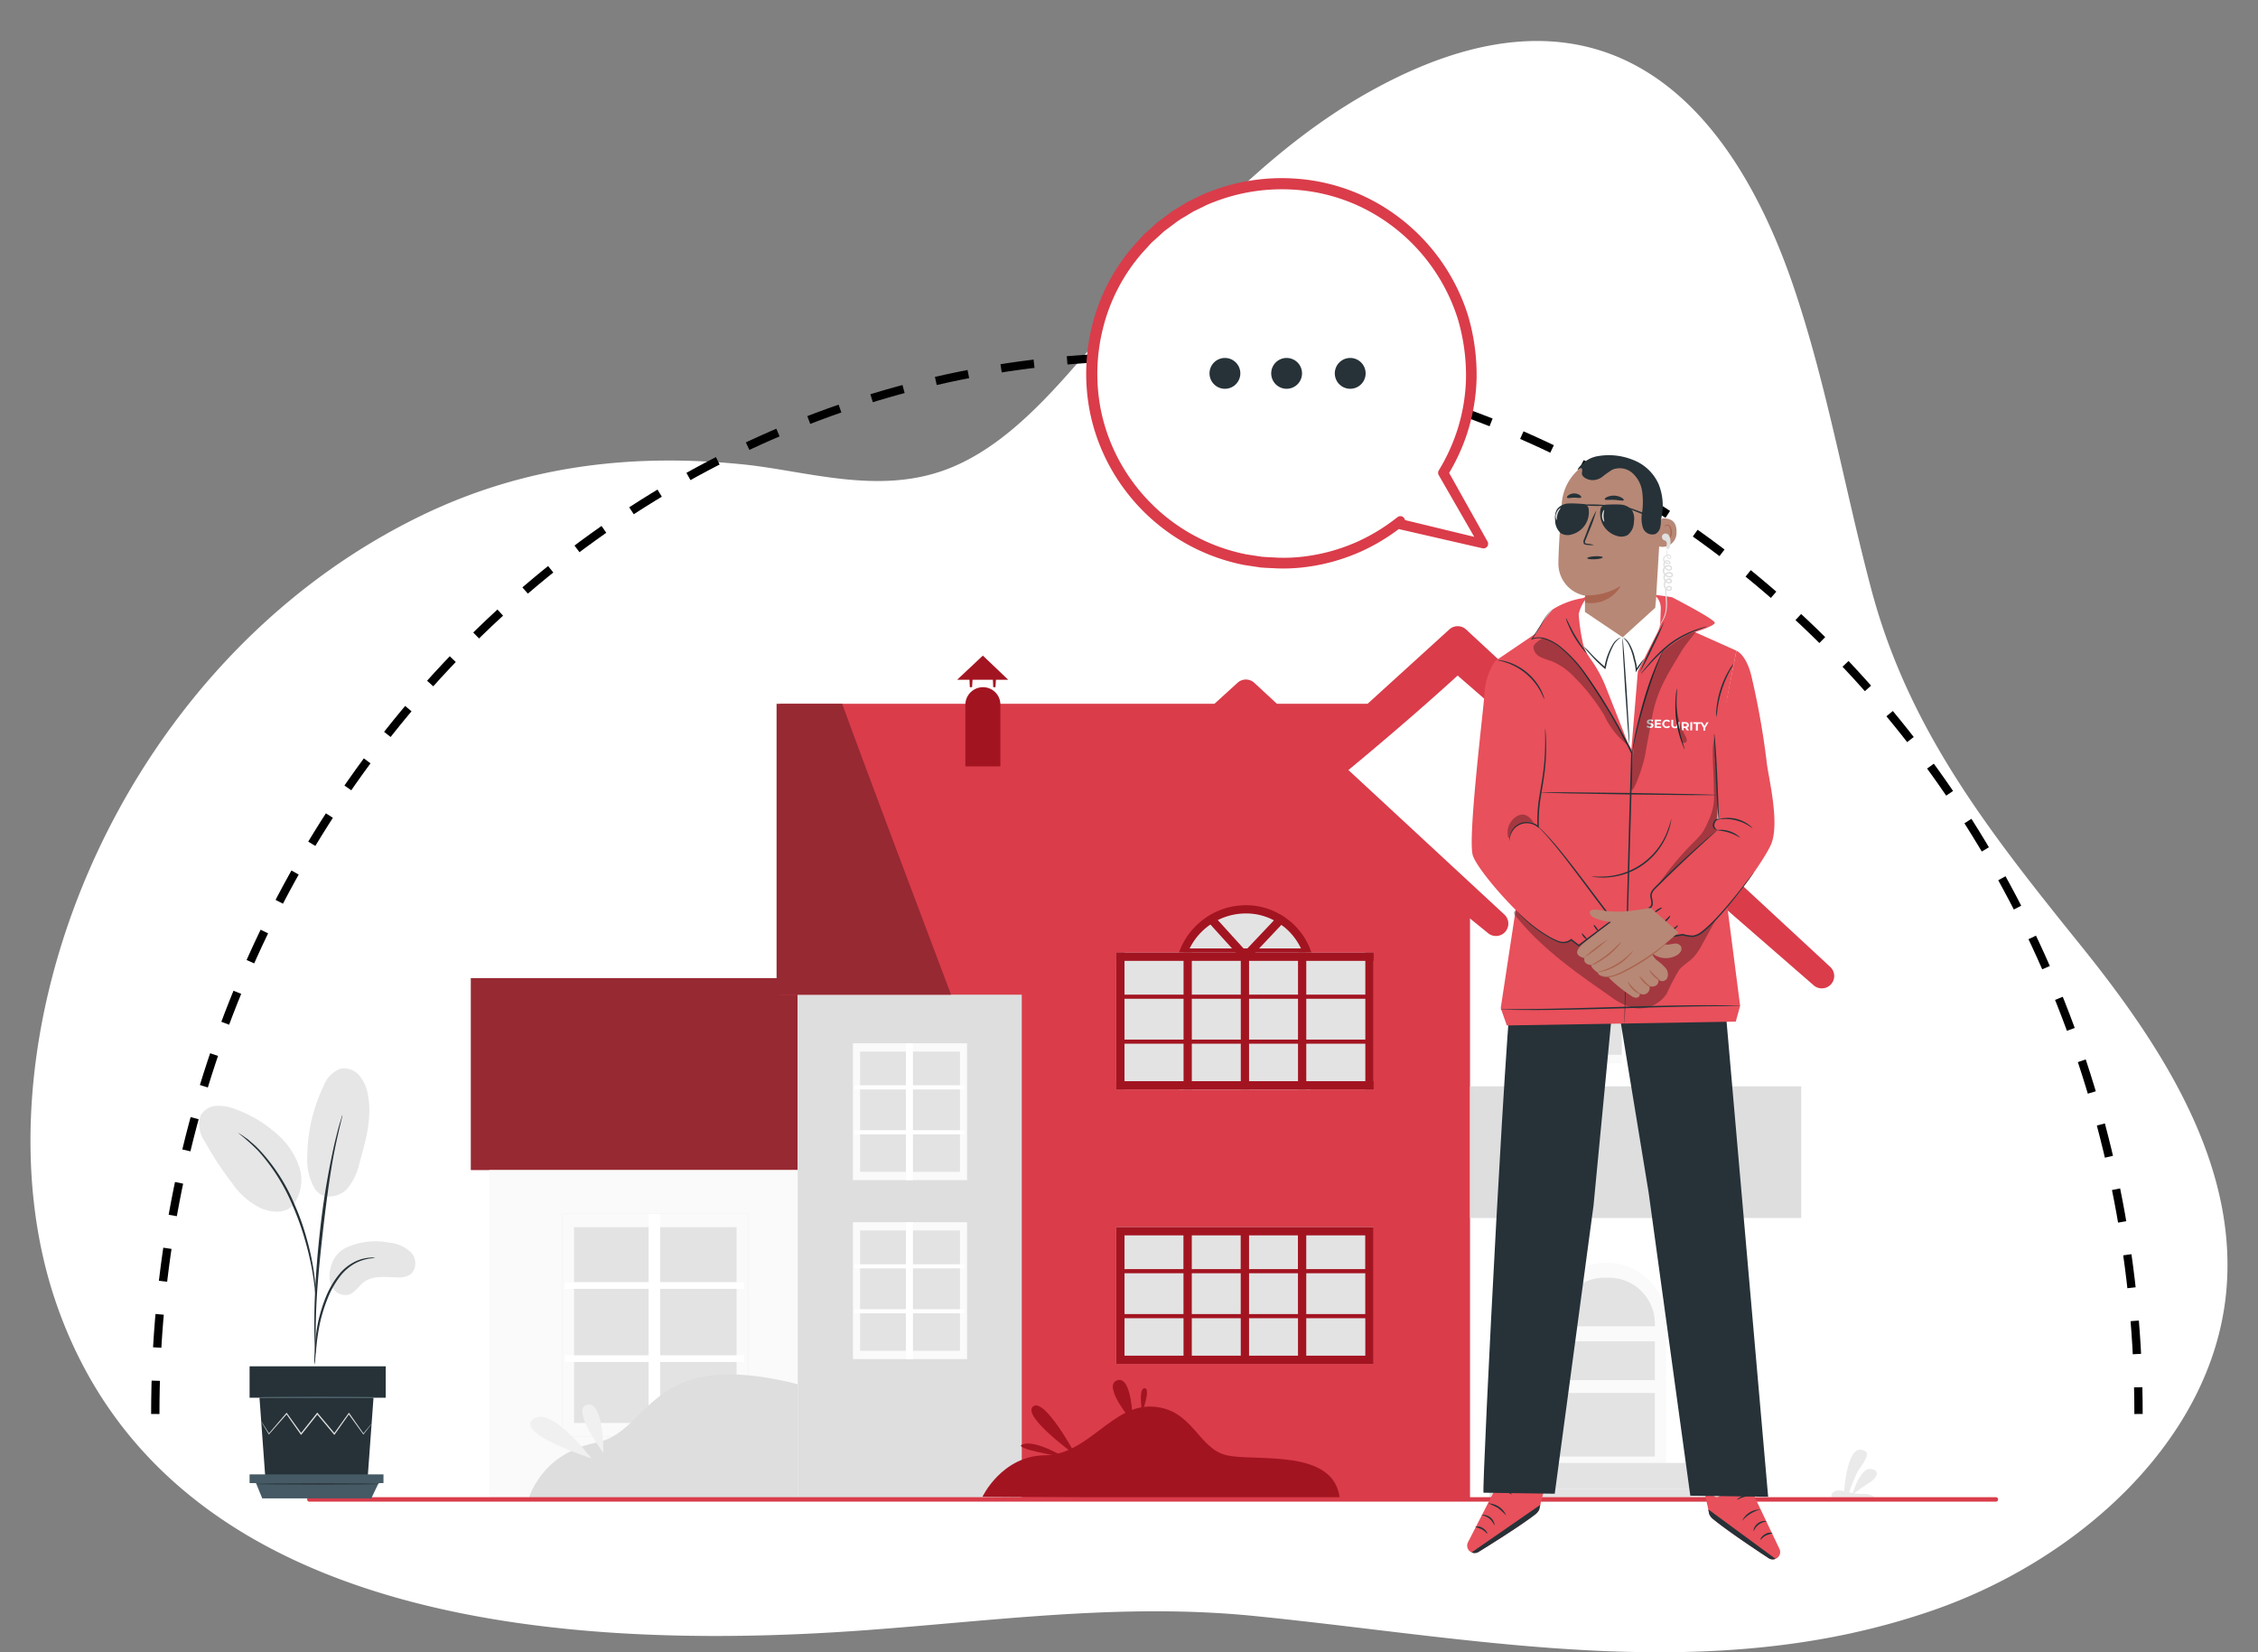 <svg xmlns="http://www.w3.org/2000/svg" xmlns:xlink="http://www.w3.org/1999/xlink" width="246" height="180" viewBox="0 0 246 180">
  <rect x="0" y="0" width="246" height="180" fill="#808080" stroke="none"/>
  <defs>
    <clipPath id="clip-path">
      <rect id="Rectangle_13195" data-name="Rectangle 13195" width="246" height="180" transform="translate(953 2496)" fill="#fff" stroke="#707070" stroke-width="1"/>
    </clipPath>
  </defs>
  <g id="Mask_Group_2324" data-name="Mask Group 2324" transform="translate(-953 -2496)" clip-path="url(#clip-path)">
    <g id="Group_14571" data-name="Group 14571" transform="translate(15527.675 12122.464)">
      <path id="Path_20101" data-name="Path 20101" d="M350.444,1232.514c-21.593,4.741-43.665.3-65.3-1.853-14.241-1.417-27.971.51-42.246,1.558-36.288,2.661-76.548-2.022-88.156-35.557-9.673-27.946,5.964-69.414,39.657-85.823,11.655-5.677,23.52-6.8,35.1-5.632,6.952.7,14.7,3.367,22.193.557,7.9-2.961,13.744-11.187,19.083-17.11,7.949-8.822,16.34-18.068,27-24.029,24.454-13.677,38.995-.341,46.341,21.578,3.572,10.66,5.47,21.766,8.345,32.6,4.077,15.374,12.931,26.54,22.9,38.913,8.874,11.018,17.179,23.906,15.749,37.885-1.622,15.866-15.917,28.876-31.851,34.425a76.853,76.853,0,0,1-8.814,2.484" transform="translate(-14723.271 -10681.084)" fill="#fff"/>
      <path id="Path_21739" data-name="Path 21739" d="M119.135,1144.772c0-63.6,48.368-115.154,108.032-115.154S335.2,1081.176,335.2,1144.772" transform="translate(-14676.892 -10617.192)" fill="none" stroke="#000" stroke-miterlimit="10" stroke-width="0.906" stroke-dasharray="3.623 3.623"/>
      <g id="Speech_Bubble" data-name="Speech Bubble" transform="translate(-14455.838 -9606.555)">
        <g id="Group_7838" data-name="Group 7838">
          <g id="Group_7824" data-name="Group 7824">
            <g id="Group_7823" data-name="Group 7823">
              <g id="Group_7822" data-name="Group 7822">
                <path id="Path_22175" data-name="Path 22175" d="M226.675,118.743l-4.388-7.734a20.583,20.583,0,0,0,3.063-10.833,21.246,21.246,0,0,0-.9-6.047,20.7,20.7,0,1,0-7.128,22.4l-.007.009Z" transform="translate(-183.889 -79.408)" fill="#fff"/>
                <g id="Group_7821" data-name="Group 7821">
                  <path id="Path_22176" data-name="Path 22176" d="M226.551,118.63l-9.37-2.15-.083-.019.051-.068.007-.009.077.077a21.18,21.18,0,0,1-4.254,2.562,20.748,20.748,0,0,1-5.671,1.618,18.587,18.587,0,0,1-3.274.165c-.563-.032-1.137-.045-1.715-.094l-1.747-.264a20.866,20.866,0,0,1-12.92-8.3,20.615,20.615,0,0,1-3.494-7.988,21.08,21.08,0,0,1,.245-9.2,20.4,20.4,0,0,1,4.432-8.5l.844-.929c.277-.312.609-.57.909-.857.315-.271.6-.578.938-.818l.992-.742a8.721,8.721,0,0,1,1.027-.679l1.049-.637,1.1-.533a9.665,9.665,0,0,1,1.109-.493,21.09,21.09,0,0,1,9.268-1.425,20.4,20.4,0,0,1,8.507,2.513,20.981,20.981,0,0,1,9.817,12.076,22.35,22.35,0,0,1,.9,6.726,20.564,20.564,0,0,1-1.011,5.808,20.989,20.989,0,0,1-2.072,4.452v-.053l4.342,7.759-4.434-7.707-.016-.027.016-.027a21,21,0,0,0,2.039-4.437,20.517,20.517,0,0,0,.983-5.772,22.249,22.249,0,0,0-.912-6.671,20.823,20.823,0,0,0-9.75-11.95,20.219,20.219,0,0,0-8.425-2.479,20.91,20.91,0,0,0-9.172,1.416,9.462,9.462,0,0,0-1.1.488l-1.087.528-1.038.631a8.6,8.6,0,0,0-1.016.673l-.982.734c-.335.237-.616.541-.927.809-.3.284-.626.538-.9.848L189,86.6a20.2,20.2,0,0,0-4.387,8.412,20.891,20.891,0,0,0-.248,9.1,20.433,20.433,0,0,0,3.451,7.912,20.705,20.705,0,0,0,12.789,8.245l1.732.266c.573.05,1.142.065,1.7.1a18.539,18.539,0,0,0,3.25-.154,20.662,20.662,0,0,0,5.637-1.586,21.194,21.194,0,0,0,4.241-2.527l.331-.253-.254.329-.007.009-.031-.086Z" transform="translate(-183.765 -79.295)" fill="#da3c4a" stroke="#da3c4a" stroke-linejoin="round" stroke-width="1"/>
                </g>
              </g>
            </g>
          </g>
          <g id="Group_7837" data-name="Group 7837" transform="translate(12.934 19.088)">
            <g id="Group_7828" data-name="Group 7828" transform="translate(0 0)">
              <g id="Group_7827" data-name="Group 7827">
                <g id="Group_7826" data-name="Group 7826">
                  <g id="Group_7825" data-name="Group 7825">
                    <path id="Path_22177" data-name="Path 22177" d="M217.847,126.319a1.679,1.679,0,1,1-1.679-1.679A1.679,1.679,0,0,1,217.847,126.319Z" transform="translate(-214.488 -124.64)" fill="#263238"/>
                  </g>
                </g>
              </g>
            </g>
            <g id="Group_7832" data-name="Group 7832" transform="translate(6.721 0)">
              <g id="Group_7831" data-name="Group 7831">
                <g id="Group_7830" data-name="Group 7830">
                  <g id="Group_7829" data-name="Group 7829">
                    <path id="Path_22178" data-name="Path 22178" d="M233.813,126.319a1.679,1.679,0,1,1-1.679-1.679A1.679,1.679,0,0,1,233.813,126.319Z" transform="translate(-230.454 -124.64)" fill="#263238"/>
                  </g>
                </g>
              </g>
            </g>
            <g id="Group_7836" data-name="Group 7836" transform="translate(13.65)">
              <g id="Group_7835" data-name="Group 7835">
                <g id="Group_7834" data-name="Group 7834">
                  <g id="Group_7833" data-name="Group 7833">
                    <path id="Path_22179" data-name="Path 22179" d="M250.047,125.479a1.679,1.679,0,1,1-2.294-.615A1.679,1.679,0,0,1,250.047,125.479Z" transform="translate(-246.913 -124.639)" fill="#263238"/>
                  </g>
                </g>
              </g>
            </g>
          </g>
        </g>
      </g>
      <g id="Group_10323" data-name="Group 10323" transform="translate(-12932.801 844.662)">
        <rect id="Rectangle_12192" data-name="Rectangle 12192" width="35.611" height="20.915" transform="translate(-1590.582 -10364.569)" fill="#972933"/>
        <rect id="Rectangle_12193" data-name="Rectangle 12193" width="40.82" height="61.182" transform="translate(-1488.163 -10368.718)" fill="#fff"/>
        <rect id="Rectangle_12194" data-name="Rectangle 12194" width="48.835" height="64.978" transform="translate(-1554.974 -10372.667)" fill="#dedede"/>
        <rect id="Rectangle_12195" data-name="Rectangle 12195" width="69.81" height="31.692" transform="translate(-1556.921 -10394.455)" fill="#da3c4a"/>
        <path id="Path_22842" data-name="Path 22842" d="M1873.494,655.589l36.7-34.7,36.7,34.7Z" transform="translate(-3393.264 -11022.448)" fill="#fff"/>
        <g id="Group_9075" data-name="Group 9075" transform="translate(-1512.28 -10402.907)">
          <path id="Path_22843" data-name="Path 22843" d="M2031.984,644.228a1.344,1.344,0,0,1-.916-.359l-38.759-33.721c-12.346,11.24-26.685,22.066-27.115,22.354a1.348,1.348,0,0,1-1.558-2.2c.888-.734,17.062-15.435,27.767-25.182a1.35,1.35,0,0,1,1.824.008l39.675,36.762a1.348,1.348,0,0,1-.917,2.337Z" transform="translate(-1963.098 -604.77)" fill="#da3c4a"/>
        </g>
        <path id="Union_55" data-name="Union 55" d="M0,88.064V23.086L24.417,0,48.835,23.086V88.064Z" transform="translate(-1530.556 -10395.753)" fill="#da3c4a" stroke="rgba(0,0,0,0)" stroke-miterlimit="10" stroke-width="1"/>
        <g id="Group_9087" data-name="Group 9087" transform="translate(-1520.263 -10372.508)">
          <path id="Path_22845" data-name="Path 22845" d="M1963.821,980.864v12.574h-14.345V981.107a7.251,7.251,0,0,1,2.364-5.375,6.743,6.743,0,0,1,.746-.593,5.6,5.6,0,0,1,.8-.495,7.227,7.227,0,0,1,3.379-.827,6.849,6.849,0,0,1,3.362.863,4.4,4.4,0,0,1,.8.5,6.445,6.445,0,0,1,.674.548A7.026,7.026,0,0,1,1963.821,980.864Z" transform="translate(-1942.632 -973.368)" fill="#e3e3e3"/>
          <g id="Group_9076" data-name="Group 9076" transform="translate(6.663)">
            <path id="Path_22846" data-name="Path 22846" d="M1962.071,974.05h-14.764l.228-.607a7.711,7.711,0,0,1,2.014-2.969,7.121,7.121,0,0,1,.794-.631,5.891,5.891,0,0,1,.848-.524,7.724,7.724,0,0,1,3.586-.877,7.259,7.259,0,0,1,3.581.92,4.87,4.87,0,0,1,.857.542,6.52,6.52,0,0,1,.7.571,7.546,7.546,0,0,1,1.945,2.978Zm-13.432-.9h12.13a6.716,6.716,0,0,0-1.466-2.02,5.831,5.831,0,0,0-.621-.506,4.059,4.059,0,0,0-.74-.468,6.392,6.392,0,0,0-3.165-.818,6.821,6.821,0,0,0-3.17.775,4.992,4.992,0,0,0-.738.456,6.258,6.258,0,0,0-.713.564A6.857,6.857,0,0,0,1948.639,973.151Z" transform="translate(-1947.307 -968.441)" fill="#a31421"/>
          </g>
          <rect id="Rectangle_12197" data-name="Rectangle 12197" width="28.035" height="14.905" transform="translate(0 5.162)" fill="#e3e3e3"/>
          <g id="Group_9077" data-name="Group 9077" transform="translate(13.568 5.162)">
            <rect id="Rectangle_12198" data-name="Rectangle 12198" width="0.899" height="14.905" fill="#a31421"/>
          </g>
          <g id="Group_9078" data-name="Group 9078" transform="translate(0.331 9.74)">
            <rect id="Rectangle_12199" data-name="Rectangle 12199" width="27.09" height="0.449" fill="#a31421"/>
          </g>
          <g id="Group_9079" data-name="Group 9079" transform="translate(0.331 14.637)">
            <rect id="Rectangle_12200" data-name="Rectangle 12200" width="27.09" height="0.449" fill="#a31421"/>
          </g>
          <g id="Group_9080" data-name="Group 9080" transform="translate(7.333 5.162)">
            <rect id="Rectangle_12201" data-name="Rectangle 12201" width="0.899" height="14.905" fill="#a31421"/>
          </g>
          <g id="Group_9081" data-name="Group 9081" transform="translate(19.803 5.162)">
            <rect id="Rectangle_12202" data-name="Rectangle 12202" width="0.899" height="14.905" fill="#a31421"/>
          </g>
          <g id="Group_9082" data-name="Group 9082" transform="translate(27.136 5.162)">
            <rect id="Rectangle_12203" data-name="Rectangle 12203" width="0.899" height="14.905" fill="#a31421"/>
          </g>
          <g id="Group_9083" data-name="Group 9083" transform="translate(0 5.162)">
            <rect id="Rectangle_12204" data-name="Rectangle 12204" width="0.899" height="14.905" fill="#a31421"/>
          </g>
          <g id="Group_9084" data-name="Group 9084" transform="translate(0.002 19.169)">
            <rect id="Rectangle_12205" data-name="Rectangle 12205" width="28.035" height="0.899" fill="#a31421"/>
          </g>
          <g id="Group_9085" data-name="Group 9085" transform="translate(0.002 5.162)">
            <rect id="Rectangle_12206" data-name="Rectangle 12206" width="28.035" height="0.899" fill="#a31421"/>
          </g>
          <g id="Group_9086" data-name="Group 9086" transform="translate(9.954 1.276)">
            <path id="Path_22847" data-name="Path 22847" d="M1995.018,984.25l-4.233,4.485-4.107-4.53a5.627,5.627,0,0,1,.8-.494l3.317,3.658,3.424-3.622A4.414,4.414,0,0,1,1995.018,984.25Z" transform="translate(-1986.677 -983.711)" fill="#a31421"/>
          </g>
        </g>
        <g id="Group_9097" data-name="Group 9097" transform="translate(-1520.263 -10337.442)">
          <rect id="Rectangle_12207" data-name="Rectangle 12207" width="28.035" height="14.905" transform="translate(0 0)" fill="#e3e3e3"/>
          <path id="Union_57" data-name="Union 57" d="M0,14.906H0V0H28.036V.9h0V14.007h0v.9Zm27.133-.9V9.925H20.7v4.082Zm-7.332,0V9.925H14.467v4.082Zm-6.236,0V9.925H8.231v4.082Zm-6.236,0V9.925H.9v4.082Zm19.8-4.532V5.028H20.7V9.475Zm-7.332,0V5.028H14.467V9.475Zm-6.236,0V5.028H8.231V9.475Zm-6.236,0V5.028H.9V9.475Zm19.8-4.9V.9H20.7V4.578Zm-7.332,0V.9H14.467V4.578Zm-6.236,0V.9H8.231V4.578Zm-6.236,0V.9H.9V4.578Z" transform="translate(0 0)" fill="#a31421" stroke="rgba(0,0,0,0)" stroke-miterlimit="10" stroke-width="1"/>
        </g>
        <g id="Group_9121" data-name="Group 9121" transform="translate(-1470.955 -10370.22)">
          <rect id="Rectangle_12233" data-name="Rectangle 12233" width="12.425" height="14.905" transform="translate(0 0)" fill="#e3e3e3"/>
          <path id="Union_56" data-name="Union 56" d="M0,14.905V0H12.425V14.905Zm11.652-.9V.9H.771V14.007Z" transform="translate(0.001 0.001)" fill="#fafafa" stroke="rgba(0,0,0,0)" stroke-miterlimit="10" stroke-width="1"/>
          <g id="Group_9115" data-name="Group 9115" transform="translate(0.147 4.578)">
            <rect id="Rectangle_12235" data-name="Rectangle 12235" width="12.006" height="0.449" fill="#fff"/>
          </g>
          <g id="Group_9116" data-name="Group 9116" transform="translate(0.147 9.475)">
            <rect id="Rectangle_12236" data-name="Rectangle 12236" width="12.006" height="0.449" fill="#fff"/>
          </g>
          <g id="Group_9117" data-name="Group 9117" transform="translate(5.764)">
            <rect id="Rectangle_12237" data-name="Rectangle 12237" width="0.772" height="14.905" fill="#fff"/>
          </g>
        </g>
        <g id="Group_10324" data-name="Group 10324" transform="translate(-1548.946 -10357.47)">
          <rect id="Rectangle_12233-2" data-name="Rectangle 12233" width="12.425" height="14.905" transform="translate(0 0)" fill="#e3e3e3"/>
          <path id="Union_56-2" data-name="Union 56" d="M0,14.905V0H12.425V14.905Zm11.652-.9V.9H.771V14.007Z" transform="translate(0.001 0.001)" fill="#fafafa" stroke="rgba(0,0,0,0)" stroke-miterlimit="10" stroke-width="1"/>
          <g id="Group_9115-2" data-name="Group 9115" transform="translate(0.147 4.578)">
            <rect id="Rectangle_12235-2" data-name="Rectangle 12235" width="12.006" height="0.449" fill="#fff"/>
          </g>
          <g id="Group_9116-2" data-name="Group 9116" transform="translate(0.147 9.475)">
            <rect id="Rectangle_12236-2" data-name="Rectangle 12236" width="12.006" height="0.449" fill="#fff"/>
          </g>
          <g id="Group_9117-2" data-name="Group 9117" transform="translate(5.764)">
            <rect id="Rectangle_12237-2" data-name="Rectangle 12237" width="0.772" height="14.905" fill="#fff"/>
          </g>
        </g>
        <g id="Group_10325" data-name="Group 10325" transform="translate(-1548.946 -10337.973)">
          <rect id="Rectangle_12233-3" data-name="Rectangle 12233" width="12.425" height="14.905" transform="translate(0 0)" fill="#e3e3e3"/>
          <path id="Union_56-3" data-name="Union 56" d="M0,14.905V0H12.425V14.905Zm11.652-.9V.9H.771V14.007Z" transform="translate(0.001 0.001)" fill="#fafafa" stroke="rgba(0,0,0,0)" stroke-miterlimit="10" stroke-width="1"/>
          <g id="Group_9115-3" data-name="Group 9115" transform="translate(0.147 4.578)">
            <rect id="Rectangle_12235-3" data-name="Rectangle 12235" width="12.006" height="0.449" fill="#fff"/>
          </g>
          <g id="Group_9116-3" data-name="Group 9116" transform="translate(0.147 9.475)">
            <rect id="Rectangle_12236-3" data-name="Rectangle 12236" width="12.006" height="0.449" fill="#fff"/>
          </g>
          <g id="Group_9117-3" data-name="Group 9117" transform="translate(5.764)">
            <rect id="Rectangle_12237-3" data-name="Rectangle 12237" width="0.772" height="14.905" fill="#fff"/>
          </g>
        </g>
        <g id="Group_9122" data-name="Group 9122" transform="translate(-1535.35 -10397.101)">
          <path id="Path_22848" data-name="Path 22848" d="M1688.476,702.2a1.349,1.349,0,0,1-.812-2.425c.889-.735,17.062-15.435,27.766-25.182a1.35,1.35,0,0,1,1.824.008l27.264,25.262a1.349,1.349,0,0,1-1.833,1.979l-26.647-21.624c-11.564,9.937-26.385,21.469-26.816,21.756A1.334,1.334,0,0,1,1688.476,702.2Z" transform="translate(-1687.126 -674.237)" fill="#da3c4a"/>
        </g>
        <rect id="Rectangle_12241" data-name="Rectangle 12241" width="33.615" height="35.719" transform="translate(-1588.589 -10343.65)" fill="#fafafa"/>
        <rect id="Rectangle_12242" data-name="Rectangle 12242" width="36.078" height="14.345" transform="translate(-1481.718 -10352.777)" fill="#dedede"/>
        <g id="Group_9124" data-name="Group 9124" transform="translate(-1479.604 -10333.564)">
          <g id="Group_9123" data-name="Group 9123" transform="translate(6.243)">
            <path id="Path_22849" data-name="Path 22849" d="M2441.685,1456.348H2428.67v-15.511a6.545,6.545,0,0,1,6.545-6.545h0a6.47,6.47,0,0,1,6.47,6.47Z" transform="translate(-2428.67 -1434.292)" fill="#fafafa"/>
            <path id="Path_22850" data-name="Path 22850" d="M2453.977,1458.8v.288h-10.543v-.234a5.06,5.06,0,0,1,5.061-5.06h.476A5,5,0,0,1,2453.977,1458.8Z" transform="translate(-2442.199 -1452.159)" fill="#e3e3e3"/>
            <rect id="Rectangle_12243" data-name="Rectangle 12243" width="10.543" height="4.237" transform="translate(1.234 8.557)" fill="#e3e3e3"/>
            <rect id="Rectangle_12244" data-name="Rectangle 12244" width="10.543" height="6.926" transform="translate(1.234 14.194)" fill="#e3e3e3"/>
          </g>
          <rect id="Rectangle_12245" data-name="Rectangle 12245" width="19.493" height="1.404" transform="translate(3.004 21.815)" fill="#e3e3e3"/>
          <rect id="Rectangle_12246" data-name="Rectangle 12246" width="22.791" height="1.404" transform="translate(1.355 23.219)" fill="#e3e3e3"/>
          <rect id="Rectangle_12247" data-name="Rectangle 12247" width="25.5" height="1.404" transform="translate(0 24.623)" fill="#e3e3e3"/>
        </g>
        <path id="Path_22852" data-name="Path 22852" d="M1448.088,737.57h-19.01V705.878h7.145C1438.264,711.523,1444.52,728.123,1448.088,737.57Z" transform="translate(-2986.347 -11100.333)" fill="#972933"/>
        <g id="Group_9135" data-name="Group 9135" transform="translate(-1537.597 -10399.704)">
          <path id="Rectangle_12256" data-name="Rectangle 12256" d="M1.926,0h0a1.89,1.89,0,0,1,1.89,1.89V8.623a0,0,0,0,1,0,0H0a0,0,0,0,1,0,0v-6.7A1.926,1.926,0,0,1,1.926,0Z" transform="translate(0.894 3.443)" fill="#a31421"/>
          <path id="Path_22854" data-name="Path 22854" d="M1660.246,645.737h5.561l-2.76-2.63Z" transform="translate(-1660.246 -643.106)" fill="#a31421"/>
          <g id="Group_9133" data-name="Group 9133" transform="translate(1.343 2.555)">
            <path id="Path_22855" data-name="Path 22855" d="M1676.594,674.561h-.248l-.038-.888h.34Z" transform="translate(-1676.309 -673.673)" fill="#a31421"/>
          </g>
          <g id="Group_9134" data-name="Group 9134" transform="translate(3.892 2.555)">
            <path id="Path_22856" data-name="Path 22856" d="M1707.092,674.561h-.247l-.038-.888h.34Z" transform="translate(-1706.807 -673.673)" fill="#a31421"/>
          </g>
        </g>
        <g id="Group_10326" data-name="Group 10326" transform="translate(-1580.589 -10338.894)">
          <rect id="Rectangle_12233-4" data-name="Rectangle 12233" width="20.215" height="24.25" transform="translate(0 0)" fill="#e3e3e3"/>
          <path id="Union_56-4" data-name="Union 56" d="M0,24.251V0H20.215V24.251Zm18.957-1.46V1.462H1.254V22.791Z" transform="translate(0.002)" fill="#fafafa" stroke="rgba(0,0,0,0)" stroke-miterlimit="10" stroke-width="1"/>
          <g id="Group_9115-4" data-name="Group 9115" transform="translate(0.239 7.448)">
            <rect id="Rectangle_12235-4" data-name="Rectangle 12235" width="19.533" height="0.731" fill="#fff"/>
          </g>
          <g id="Group_9116-4" data-name="Group 9116" transform="translate(0.239 15.416)">
            <rect id="Rectangle_12236-4" data-name="Rectangle 12236" width="19.533" height="0.731" fill="#fff"/>
          </g>
          <g id="Group_9117-4" data-name="Group 9117" transform="translate(9.377)">
            <rect id="Rectangle_12237-4" data-name="Rectangle 12237" width="1.256" height="24.251" fill="#fff"/>
          </g>
        </g>
        <path id="Path_22857" data-name="Path 22857" d="M2804.266,1683.205h-4.652c-.25-.211.172-.692.613-.724a2.748,2.748,0,0,1,.71.084c.064-.85.429-4.672,1.807-4.519,1.55.172,0,1.683-.437,2.578a21.208,21.208,0,0,0-.823,2.062c.126.027.256.054.389.078.2-.63.969-2.751,1.94-2.627,1.141.144.682.995-.126,1.5-.593.371-1.322.9-1.667,1.154a4.966,4.966,0,0,0,.91.073A1.96,1.96,0,0,1,2804.266,1683.205Z" transform="translate(-4241.899 -11991.229)" fill="#eaeaea"/>
        <g id="Group_9138" data-name="Group 9138" transform="translate(-1584.271 -10321.381)">
          <path id="Path_22858" data-name="Path 22858" d="M1131.21,1581.09v12.4l-29.3.008a9.053,9.053,0,0,1,4.628-5.142,8.552,8.552,0,0,1,1.141-.481,11.963,11.963,0,0,1,1.573-.424.031.031,0,0,0,.025-.008,5.4,5.4,0,0,0,.734-.2c5.215-1.752,5.451-9.86,20.42-6.356Q1130.831,1580.992,1131.21,1581.09Z" transform="translate(-1101.908 -1580.025)" fill="#dedede"/>
          <path id="Path_22859" data-name="Path 22859" d="M1110.481,1639.581s-4.392-5.834-6.359-4.261S1110.481,1639.581,1110.481,1639.581Z" transform="translate(-1103.662 -1630.451)" fill="#f0f0f0"/>
          <path id="Path_22860" data-name="Path 22860" d="M1174.055,1624.47c0-.263.066-5.638-1.77-5.245S1174.055,1624.47,1174.055,1624.47Z" transform="translate(-1165.925 -1615.93)" fill="#f0f0f0"/>
        </g>
        <g id="Group_9139" data-name="Group 9139" transform="translate(-1534.842 -10320.795)">
          <path id="Path_22861" data-name="Path 22861" d="M1693.205,1631.539s2.1-4.469,6.818-4.529,7.324-5.566,11.725-5.3,4.925,4.578,8.072,5.3,11.8-.838,12.324,4.8Z" transform="translate(-1693.205 -1618.8)" fill="#a31421"/>
          <path id="Path_22862" data-name="Path 22862" d="M1761.839,1625.7c0-.06-3.409-6.372-4.654-5.314S1761.839,1625.7,1761.839,1625.7Z" transform="translate(-1751.678 -1617.488)" fill="#a31421"/>
          <path id="Path_22863" data-name="Path 22863" d="M1748.151,1671.43s-3.048-1.868-4.49-1.41S1748.151,1671.43,1748.151,1671.43Z" transform="translate(-1739.236 -1663.018)" fill="#a31421"/>
          <path id="Path_22864" data-name="Path 22864" d="M1865.218,1591.622c.033-.2-.065-5.146-1.7-4.523S1865.218,1591.622,1865.218,1591.622Z" transform="translate(-1848.863 -1587.044)" fill="#a31421"/>
          <path id="Path_22865" data-name="Path 22865" d="M1899.763,1600.64c.065-.1,1.049-2.753.328-2.753s-.262,2.655-.262,2.655Z" transform="translate(-1882.424 -1596.981)" fill="#a31421"/>
        </g>
        <path id="Path_22866" data-name="Path 22866" d="M997.1,1740.3H813.367a.245.245,0,0,1-.244-.244h0a.245.245,0,0,1,.244-.245H997.1a.245.245,0,0,1,.244.245h0A.245.245,0,0,1,997.1,1740.3Z" transform="translate(-2421.535 -12047.83)" fill="#da3c4a"/>
      </g>
      <g id="Plant" transform="translate(-14553.005 -9510.078)">
        <g id="Group_7628" data-name="Group 7628">
          <g id="Group_7603" data-name="Group 7603">
            <g id="Group_7584" data-name="Group 7584" transform="translate(14.233 18.856)">
              <g id="Group_7583" data-name="Group 7583">
                <g id="Group_7582" data-name="Group 7582">
                  <path id="Path_22052" data-name="Path 22052" d="M69.726,340.971a7.688,7.688,0,0,1,4.768-.579,3.962,3.962,0,0,1,2.355,1.052,1.7,1.7,0,0,1,.024,2.352,2.256,2.256,0,0,1-1.485.377c-1.26-.015-2.659-.236-3.666.522-.575.433-.957,1.152-1.644,1.365a1.624,1.624,0,0,1-1.787-.8,2.774,2.774,0,0,1-.2-2.048A3.127,3.127,0,0,1,69.726,340.971Z" transform="translate(-67.987 -340.257)" fill="#e6e6e6"/>
                </g>
              </g>
            </g>
            <g id="Group_7587" data-name="Group 7587" transform="translate(11.812)">
              <g id="Group_7586" data-name="Group 7586">
                <g id="Group_7585" data-name="Group 7585">
                  <path id="Path_22053" data-name="Path 22053" d="M60.088,285.376c.887,1.267,2.61.847,3.41.074a6.44,6.44,0,0,0,1.444-2.962c.7-2.441,1.411-5,.889-7.489a4.16,4.16,0,0,0-.956-2.036,2.173,2.173,0,0,0-2.06-.685,3.179,3.179,0,0,0-1.8,1.89,17.855,17.855,0,0,0-1.764,7.661,6.193,6.193,0,0,0,.838,3.547" transform="translate(-59.251 -272.221)" fill="#e6e6e6"/>
                </g>
              </g>
            </g>
            <g id="Group_7590" data-name="Group 7590" transform="translate(0 4.076)">
              <g id="Group_7589" data-name="Group 7589">
                <g id="Group_7588" data-name="Group 7588">
                  <path id="Path_22054" data-name="Path 22054" d="M26.844,297.824a4.609,4.609,0,0,0,.717-4.241,8.176,8.176,0,0,0-2.512-3.644,13.528,13.528,0,0,0-4.5-2.654,4.8,4.8,0,0,0-2.023-.344,2.124,2.124,0,0,0-1.7,1.027,3.177,3.177,0,0,0,.471,2.892,34.278,34.278,0,0,0,2.955,4.5,8,8,0,0,0,3.25,2.784c1.35.516,2.752.455,3.467-.481" transform="translate(-16.63 -286.927)" fill="#e6e6e6"/>
                </g>
              </g>
            </g>
            <g id="Group_7594" data-name="Group 7594" transform="translate(12.573 20.614)">
              <g id="Group_7593" data-name="Group 7593">
                <g id="Group_7592" data-name="Group 7592">
                  <g id="Group_7591" data-name="Group 7591">
                    <path id="Path_22055" data-name="Path 22055" d="M62.013,358.251a2.763,2.763,0,0,0,.08-.575c.041-.419.092-.945.153-1.571a22.735,22.735,0,0,1,.353-2.3,17.785,17.785,0,0,1,.838-2.719,10.033,10.033,0,0,1,1.388-2.46,5.187,5.187,0,0,1,1.756-1.459,4.91,4.91,0,0,1,1.478-.46,2.8,2.8,0,0,0,.573-.083,2.675,2.675,0,0,0-.583-.009,4.478,4.478,0,0,0-1.542.4,5.175,5.175,0,0,0-1.852,1.472,9.788,9.788,0,0,0-1.439,2.51,16.647,16.647,0,0,0-.832,2.764,19.513,19.513,0,0,0-.306,2.333c-.05.667-.069,1.207-.078,1.581A2.7,2.7,0,0,0,62.013,358.251Z" transform="translate(-61.997 -346.604)" fill="#263238"/>
                  </g>
                </g>
              </g>
            </g>
            <g id="Group_7598" data-name="Group 7598" transform="translate(12.573 5.089)">
              <g id="Group_7597" data-name="Group 7597">
                <g id="Group_7596" data-name="Group 7596">
                  <g id="Group_7595" data-name="Group 7595">
                    <path id="Path_22056" data-name="Path 22056" d="M62.122,316.549a1.14,1.14,0,0,0,.015-.267c0-.2,0-.453,0-.764,0-.663,0-1.622.034-2.806.058-2.369.262-4.918.657-8.512.373-3.38.874-7.313,1.4-9.87.113-.581.228-1.1.335-1.563s.19-.855.274-1.176l.178-.742a1.154,1.154,0,0,0,.047-.264,1.117,1.117,0,0,0-.093.251l-.222.732c-.1.318-.2.711-.314,1.168s-.246.979-.37,1.559a86.769,86.769,0,0,0-1.474,9.158c-.395,3.6-.572,6.881-.588,9.256-.014,1.188.011,2.149.041,2.812.019.31.034.563.047.763A1.118,1.118,0,0,0,62.122,316.549Z" transform="translate(-61.997 -290.585)" fill="#263238"/>
                  </g>
                </g>
              </g>
            </g>
            <g id="Group_7602" data-name="Group 7602" transform="translate(4.252 7.023)">
              <g id="Group_7601" data-name="Group 7601">
                <g id="Group_7600" data-name="Group 7600">
                  <g id="Group_7599" data-name="Group 7599">
                    <path id="Path_22057" data-name="Path 22057" d="M40.435,315.268a5.111,5.111,0,0,0-.006-.8c-.029-.513-.1-1.254-.244-2.161a28.512,28.512,0,0,0-.7-3.149,25.853,25.853,0,0,0-1.317-3.726,19.852,19.852,0,0,0-3.867-6.022,9.808,9.808,0,0,0-.91-.846c-.14-.118-.263-.236-.389-.329l-.353-.243a5.067,5.067,0,0,0-.672-.43,23.856,23.856,0,0,1,2.2,1.964,20.914,20.914,0,0,1,3.771,6,29.431,29.431,0,0,1,1.324,3.692,32.026,32.026,0,0,1,.748,3.118c.165.9.26,1.632.318,2.14A5.133,5.133,0,0,0,40.435,315.268Z" transform="translate(-31.974 -297.563)" fill="#263238"/>
                  </g>
                </g>
              </g>
            </g>
          </g>
          <g id="Group_7606" data-name="Group 7606" transform="translate(6.6 35.886)">
            <g id="Group_7605" data-name="Group 7605">
              <g id="Group_7604" data-name="Group 7604">
                <path id="Path_22058" data-name="Path 22058" d="M40.445,401.708l.634,8.683H52.233l.634-8.683Z" transform="translate(-40.445 -401.708)" fill="#263238"/>
              </g>
            </g>
          </g>
          <g id="Group_7609" data-name="Group 7609" transform="translate(5.522 32.464)">
            <g id="Group_7608" data-name="Group 7608">
              <g id="Group_7607" data-name="Group 7607">
                <rect id="Rectangle_11533" data-name="Rectangle 11533" width="14.831" height="3.422" fill="#263238"/>
              </g>
            </g>
          </g>
          <g id="Group_7612" data-name="Group 7612" transform="translate(5.522 44.237)">
            <g id="Group_7611" data-name="Group 7611">
              <g id="Group_7610" data-name="Group 7610">
                <path id="Path_22059" data-name="Path 22059" d="M36.557,431.839v.949H51.143v-.949Z" transform="translate(-36.557 -431.839)" fill="#455a64"/>
              </g>
            </g>
          </g>
          <g id="Group_7615" data-name="Group 7615" transform="translate(6.219 45.185)">
            <g id="Group_7614" data-name="Group 7614">
              <g id="Group_7613" data-name="Group 7613">
                <path id="Path_22060" data-name="Path 22060" d="M39.754,436.932l-.683-1.67H52.429l-.8,1.67Z" transform="translate(-39.071 -435.263)" fill="#455a64"/>
              </g>
            </g>
          </g>
          <g id="Group_7619" data-name="Group 7619" transform="translate(6.788 37.504)">
            <g id="Group_7618" data-name="Group 7618">
              <g id="Group_7617" data-name="Group 7617">
                <g id="Group_7616" data-name="Group 7616">
                  <path id="Path_22061" data-name="Path 22061" d="M53.15,408.766a.338.338,0,0,1-.052.08l-.167.221-.65.831-.029.037-.028-.039-1.6-2.208h.092l-1.572,2.226-.049.07-.055-.066L47.18,407.7h.108l-.1.129-1.667,2.09-.056.07-.051-.073-1.572-2.225.091,0L41.993,409.9l-.034.039-.026-.044-.606-1.019-.155-.271a.448.448,0,0,1-.048-.1.415.415,0,0,1,.065.086l.172.261.637,1-.061-.005,1.906-2.233.048-.057.044.061,1.586,2.215-.107,0,1.663-2.093.1-.129.053-.067.055.065,1.859,2.222-.1,0,1.587-2.214.047-.065.045.065,1.563,2.232-.057,0,.676-.81.181-.21A.367.367,0,0,1,53.15,408.766Z" transform="translate(-41.123 -407.546)" fill="#e0e0e0"/>
                </g>
              </g>
            </g>
          </g>
          <g id="Group_7623" data-name="Group 7623" transform="translate(6.693 35.759)">
            <g id="Group_7622" data-name="Group 7622">
              <g id="Group_7621" data-name="Group 7621">
                <g id="Group_7620" data-name="Group 7620">
                  <path id="Path_22062" data-name="Path 22062" d="M53.265,401.32c0,.038-2.795.069-6.242.069s-6.243-.031-6.243-.069,2.794-.07,6.243-.07S53.265,401.281,53.265,401.32Z" transform="translate(-40.78 -401.25)" fill="#455a64"/>
                </g>
              </g>
            </g>
          </g>
          <g id="Group_7627" data-name="Group 7627" transform="translate(6.173 45.209)">
            <g id="Group_7626" data-name="Group 7626">
              <g id="Group_7625" data-name="Group 7625">
                <g id="Group_7624" data-name="Group 7624">
                  <path id="Path_22063" data-name="Path 22063" d="M52.471,435.419c0,.038-3.037.069-6.784.069s-6.784-.031-6.784-.069,3.037-.07,6.784-.07S52.471,435.38,52.471,435.419Z" transform="translate(-38.903 -435.349)" fill="#263238"/>
                </g>
              </g>
            </g>
          </g>
        </g>
      </g>
      <g id="Group_14347" data-name="Group 14347" transform="translate(-14509.126 -9655.509)">
        <g id="Group_14081" data-name="Group 14081" transform="translate(94.295 183.717)">
          <g id="Group_14065" data-name="Group 14065" transform="translate(0 0)">
            <path id="Path_25100" data-name="Path 25100" d="M98.8,412.8l-1.494,7.645-2.925,5.706a.8.8,0,0,0,.4,1.1h0a.794.794,0,0,0,.729-.051c1.405-.859,6.559-4.045,6.637-4.61.091-.655,2.111-7.96,2.111-7.96Z" transform="translate(-94.295 -412.803)" fill="#e8505b"/>
          </g>
          <g id="Group_14066" data-name="Group 14066" transform="translate(0.483 9.274)">
            <path id="Path_25101" data-name="Path 25101" d="M95.832,447.47l7.479-5.175-.07.322a1.2,1.2,0,0,1-.445.7c-.608.462-2.313,1.7-6.211,4.107a.8.8,0,0,1-.752.046Z" transform="translate(-95.832 -442.295)" fill="#263238"/>
          </g>
          <g id="Group_14068" data-name="Group 14068" transform="translate(6.642 6.989)">
            <g id="Group_14067" data-name="Group 14067">
              <path id="Path_25102" data-name="Path 25102" d="M115.706,435.064a.483.483,0,0,0-.264.588.464.464,0,0,0,.58.267.509.509,0,0,0,.276-.624.481.481,0,0,0-.634-.211" transform="translate(-115.418 -435.029)" fill="#ebebeb"/>
            </g>
          </g>
          <g id="Group_14070" data-name="Group 14070" transform="translate(1.575 10.36)">
            <g id="Group_14069" data-name="Group 14069">
              <path id="Path_25103" data-name="Path 25103" d="M100.68,446.9a1.722,1.722,0,0,0-1.377-1.1c0-.02.107-.058.29-.044a1.272,1.272,0,0,1,1.065.849C100.713,446.779,100.7,446.893,100.68,446.9Z" transform="translate(-99.303 -445.751)" fill="#263238"/>
            </g>
          </g>
          <g id="Group_14072" data-name="Group 14072" transform="translate(0.861 11.622)">
            <g id="Group_14071" data-name="Group 14071">
              <path id="Path_25104" data-name="Path 25104" d="M98.359,450.546c-.043.025-.233-.276-.6-.475a6.5,6.5,0,0,0-.722-.259.885.885,0,0,1,.8.109C98.258,450.151,98.4,450.534,98.359,450.546Z" transform="translate(-97.034 -449.762)" fill="#263238"/>
            </g>
          </g>
          <g id="Group_14074" data-name="Group 14074" transform="translate(2.295 9.098)">
            <g id="Group_14073" data-name="Group 14073">
              <path id="Path_25105" data-name="Path 25105" d="M103.546,443.059a8.008,8.008,0,0,0-.88-.8,7.907,7.907,0,0,0-1.071-.511,2.183,2.183,0,0,1,1.951,1.306Z" transform="translate(-101.595 -441.736)" fill="#263238"/>
            </g>
          </g>
          <g id="Group_14076" data-name="Group 14076" transform="translate(2.929 7.526)">
            <g id="Group_14075" data-name="Group 14075">
              <path id="Path_25106" data-name="Path 25106" d="M105.575,437.346c-.03.041-.412-.226-.955-.366s-1-.1-1.011-.154a1.98,1.98,0,0,1,1.966.52Z" transform="translate(-103.609 -436.738)" fill="#263238"/>
            </g>
          </g>
          <g id="Group_14078" data-name="Group 14078" transform="translate(3.342 5.297)">
            <g id="Group_14077" data-name="Group 14077">
              <path id="Path_25107" data-name="Path 25107" d="M106.97,430.253a2.536,2.536,0,0,0-2.048-.376c-.009-.019.095-.1.293-.159a1.739,1.739,0,0,1,1.538.282C106.915,430.129,106.985,430.238,106.97,430.253Z" transform="translate(-104.921 -429.648)" fill="#263238"/>
            </g>
          </g>
          <g id="Group_14080" data-name="Group 14080" transform="translate(3.503 3.632)">
            <g id="Group_14079" data-name="Group 14079">
              <path id="Path_25108" data-name="Path 25108" d="M106.445,425.794a.672.672,0,0,1,.053-.29,2.046,2.046,0,0,1,.394-.7.909.909,0,0,1,.473-.34.321.321,0,0,1,.338.147.523.523,0,0,1,.045.37,1.128,1.128,0,0,1-1.189.808,1.308,1.308,0,0,1-1.109-.944.454.454,0,0,1,.06-.374.315.315,0,0,1,.357-.092,1.117,1.117,0,0,1,.444.37,2.29,2.29,0,0,1,.39.7.693.693,0,0,1,.059.289,3.636,3.636,0,0,0-.541-.915,1.04,1.04,0,0,0-.395-.314.168.168,0,0,0-.2.049.311.311,0,0,0-.025.248,1.168,1.168,0,0,0,.971.807.979.979,0,0,0,1.019-.671.378.378,0,0,0-.02-.259.174.174,0,0,0-.185-.084.821.821,0,0,0-.406.28A3.019,3.019,0,0,0,106.445,425.794Z" transform="translate(-105.435 -424.354)" fill="#263238"/>
            </g>
          </g>
        </g>
        <g id="Group_14098" data-name="Group 14098" transform="translate(118.778 184.312)">
          <g id="Group_14082" data-name="Group 14082" transform="translate(0 0)">
            <path id="Path_25109" data-name="Path 25109" d="M177.659,414.694l1.273,7.685,2.76,5.788a.8.8,0,0,1-.427,1.085h0a.793.793,0,0,1-.727-.072c-1.38-.9-6.44-4.232-6.5-4.8-.071-.657-1.881-8.017-1.881-8.017Z" transform="translate(-172.155 -414.694)" fill="#e8505b"/>
          </g>
          <g id="Group_14083" data-name="Group 14083" transform="translate(1.784 9.171)">
            <path id="Path_25110" data-name="Path 25110" d="M185.154,449.245l-7.327-5.388.061.324a1.2,1.2,0,0,0,.425.712c.594.479,2.263,1.766,6.091,4.284a.8.8,0,0,0,.75.067Z" transform="translate(-177.827 -443.858)" fill="#263238"/>
          </g>
          <g id="Group_14085" data-name="Group 14085" transform="translate(2.243 6.912)">
            <g id="Group_14084" data-name="Group 14084">
              <path id="Path_25111" data-name="Path 25111" d="M179.923,436.715a.483.483,0,0,1,.247.595.464.464,0,0,1-.588.25.509.509,0,0,1-.258-.631.481.481,0,0,1,.64-.192" transform="translate(-179.287 -436.675)" fill="#ebebeb"/>
            </g>
          </g>
          <g id="Group_14087" data-name="Group 14087" transform="translate(6.713 10.434)">
            <g id="Group_14086" data-name="Group 14086">
              <path id="Path_25112" data-name="Path 25112" d="M193.517,448.987a1.723,1.723,0,0,1,1.408-1.058c0-.02-.105-.061-.289-.052a1.273,1.273,0,0,0-1.089.818C193.488,448.869,193.5,448.984,193.517,448.987Z" transform="translate(-193.502 -447.875)" fill="#263238"/>
            </g>
          </g>
          <g id="Group_14089" data-name="Group 14089" transform="translate(7.46 11.715)">
            <g id="Group_14088" data-name="Group 14088">
              <path id="Path_25113" data-name="Path 25113" d="M195.886,452.7c.043.026.241-.269.615-.458a6.546,6.546,0,0,1,.729-.238.885.885,0,0,0-.808.086C196,452.31,195.843,452.689,195.886,452.7Z" transform="translate(-195.879 -451.951)" fill="#263238"/>
            </g>
          </g>
          <g id="Group_14091" data-name="Group 14091" transform="translate(5.46 9.155)">
            <g id="Group_14090" data-name="Group 14090">
              <path id="Path_25114" data-name="Path 25114" d="M189.524,445.078a4.1,4.1,0,0,1,1.988-1.25,2.182,2.182,0,0,0-1.988,1.25Z" transform="translate(-189.52 -443.809)" fill="#263238"/>
            </g>
          </g>
          <g id="Group_14093" data-name="Group 14093" transform="translate(4.88 7.554)">
            <g id="Group_14092" data-name="Group 14092">
              <path id="Path_25115" data-name="Path 25115" d="M187.677,439.283c.029.042.419-.215.965-.339s1.008-.075,1.015-.125a1.982,1.982,0,0,0-1.98.464Z" transform="translate(-187.675 -438.717)" fill="#263238"/>
            </g>
          </g>
          <g id="Group_14095" data-name="Group 14095" transform="translate(4.45 5.305)">
            <g id="Group_14094" data-name="Group 14094">
              <path id="Path_25116" data-name="Path 25116" d="M186.307,432.133a2.536,2.536,0,0,1,2.058-.316c.009-.019-.092-.1-.288-.167a1.739,1.739,0,0,0-1.546.238C186.366,432.012,186.293,432.119,186.307,432.133Z" transform="translate(-186.305 -431.565)" fill="#263238"/>
            </g>
          </g>
          <g id="Group_14097" data-name="Group 14097" transform="translate(4.063 3.65)">
            <g id="Group_14096" data-name="Group 14096">
              <path id="Path_25117" data-name="Path 25117" d="M186.365,427.722a.673.673,0,0,0-.044-.292,2.048,2.048,0,0,0-.374-.715.907.907,0,0,0-.463-.353.32.32,0,0,0-.342.137.521.521,0,0,0-.056.368,1.128,1.128,0,0,0,1.166.842,1.308,1.308,0,0,0,1.135-.912.455.455,0,0,0-.049-.375.315.315,0,0,0-.355-.1,1.112,1.112,0,0,0-.454.358,2.284,2.284,0,0,0-.41.693.693.693,0,0,0-.067.287,3.617,3.617,0,0,1,.567-.9,1.043,1.043,0,0,1,.4-.3.168.168,0,0,1,.194.055.312.312,0,0,1,.018.248,1.168,1.168,0,0,1-.994.779.98.98,0,0,1-1-.7.379.379,0,0,1,.028-.259.174.174,0,0,1,.188-.079.822.822,0,0,1,.4.292A3.024,3.024,0,0,1,186.365,427.722Z" transform="translate(-185.076 -426.303)" fill="#263238"/>
            </g>
          </g>
        </g>
        <g id="Group_14099" data-name="Group 14099" transform="translate(96.064 125.907)">
          <path id="Path_25118" data-name="Path 25118" d="M103.389,236.715c-.71-1.081-3.656,57.663-3.459,58l7.76.112,4.225-31.389,2.3-24,3.7,22.552,4.544,33.05,8.481.122-5.242-59.91-10.983-6.293Z" transform="translate(-99.921 -228.958)" fill="#263238"/>
        </g>
        <g id="Group_14175" data-name="Group 14175" transform="translate(94.79 93.573)">
          <g id="Group_14100" data-name="Group 14100" transform="translate(2.516)">
            <path id="Path_25119" data-name="Path 25119" d="M113.508,126.758a9,9,0,0,0-3.286,1.206,10.921,10.921,0,0,0-1.829,2.615l-4.522,3.069,3.98,15.862-3.336,21.921.666,1.89,24.941-.417.475-1.72-2.578-19.951,1.133-13.371,1.041-5.369-4.517-2.024s2.069-.642,2.163-1-4.661-2.8-4.661-2.8S115.676,125.4,113.508,126.758Z" transform="translate(-103.872 -126.133)" fill="#e8505b"/>
          </g>
          <g id="Group_14102" data-name="Group 14102" transform="translate(4.586 33.992)" opacity="0.3">
            <g id="Group_14101" data-name="Group 14101">
              <path id="Path_25120" data-name="Path 25120" d="M110.454,235.243c2.813,3.646,6.657,6.334,10.439,8.962a7.088,7.088,0,0,0,2.579,1.31,3.614,3.614,0,0,0,3.628-1.523,23.562,23.562,0,0,1,1.382-2.642c.439-.512,1.053-.843,1.524-1.326a6.558,6.558,0,0,0,.978-1.445l1.546-2.792c-1.88-.008-3.617.918-5.313,1.729s-3.581,1.543-5.414,1.124c-2.536-.58-4.153-3.161-6.59-4.072a5.511,5.511,0,0,0-4.722.449" transform="translate(-110.454 -234.233)"/>
            </g>
          </g>
          <g id="Group_14103" data-name="Group 14103" transform="translate(0 7.452)">
            <path id="Path_25121" data-name="Path 25121" d="M98.386,149.9a7.258,7.258,0,0,0-1.135,3.677c-.206,2.49-1.811,15.558-1.271,17.436s7.524,9.717,9.85,9.523l.869-.314.831.644,3.717-2.786-8.193-10.309.44-14.842S100.978,149.308,98.386,149.9Z" transform="translate(-95.87 -149.831)" fill="#e8505b"/>
          </g>
          <g id="Group_14105" data-name="Group 14105" transform="translate(6.456 1.832)">
            <g id="Group_14104" data-name="Group 14104">
              <path id="Path_25122" data-name="Path 25122" d="M118.812,131.959c0,.007-.075.052-.2.171a3.6,3.6,0,0,0-.5.589c-.2.276-.4.642-.651,1.073l-.909,1.44-.053-.065a2.3,2.3,0,0,1,1.533-.006,5.433,5.433,0,0,1,1.542.844,14.6,14.6,0,0,1,2.781,2.99,61.854,61.854,0,0,1,5.11,8.621l.009.017v.021c-.037,1.3-.076,2.653-.116,4.035-.2,7.015-.381,13.365-.512,17.97-.071,2.293-.129,4.151-.169,5.446-.023.636-.042,1.133-.054,1.48-.008.163-.014.291-.018.385a.756.756,0,0,1-.012.131.791.791,0,0,1-.005-.131c0-.094,0-.222,0-.385.005-.347.014-.845.024-1.481.028-1.295.068-3.153.117-5.446.111-4.6.253-10.952.464-17.972.041-1.383.08-2.739.118-4.036l.008.038a62.967,62.967,0,0,0-5.074-8.611,14.6,14.6,0,0,0-2.74-2.979,5.353,5.353,0,0,0-1.5-.839,2.215,2.215,0,0,0-1.47-.009l-.125.047.073-.112.925-1.428c.252-.422.464-.791.671-1.064a3.319,3.319,0,0,1,.522-.58A1.081,1.081,0,0,1,118.812,131.959Z" transform="translate(-116.402 -131.959)" fill="#263238"/>
            </g>
          </g>
          <g id="Group_14107" data-name="Group 14107" transform="translate(18.426 3.725)">
            <g id="Group_14106" data-name="Group 14106">
              <path id="Path_25123" data-name="Path 25123" d="M161.669,137.98c.008.026-.478.169-1.233.471a11.7,11.7,0,0,0-2.76,1.535,18.127,18.127,0,0,0-2.3,2.182l-.653.713a1.514,1.514,0,0,1-.254.249,1.458,1.458,0,0,1,.206-.29c.141-.18.349-.436.614-.748a15.289,15.289,0,0,1,2.288-2.235,10.535,10.535,0,0,1,2.818-1.513c.385-.14.7-.233.925-.291A1.42,1.42,0,0,1,161.669,137.98Z" transform="translate(-154.469 -137.978)" fill="#263238"/>
            </g>
          </g>
          <g id="Group_14109" data-name="Group 14109" transform="translate(17.494 6.248)">
            <g id="Group_14108" data-name="Group 14108">
              <path id="Path_25124" data-name="Path 25124" d="M151.509,157.307a2.544,2.544,0,0,1,.031-.467c.035-.3.1-.73.2-1.258.2-1.058.546-2.5,1.008-4.076a36.712,36.712,0,0,1,1.4-3.96c.213-.494.408-.885.552-1.148a2.567,2.567,0,0,1,.248-.4,2.6,2.6,0,0,1-.191.426c-.126.271-.3.667-.5,1.164-.4.992-.879,2.4-1.348,3.962s-.827,3-1.051,4.052c-.114.524-.195.95-.249,1.244A2.569,2.569,0,0,1,151.509,157.307Z" transform="translate(-151.504 -146.001)" fill="#263238"/>
            </g>
          </g>
          <g id="Group_14111" data-name="Group 14111" transform="translate(18.271 3.188)">
            <g id="Group_14110" data-name="Group 14110">
              <path id="Path_25125" data-name="Path 25125" d="M153.978,141.866a59,59,0,0,1,2.7-5.593,29.4,29.4,0,0,1-1.274,2.833A29.464,29.464,0,0,1,153.978,141.866Z" transform="translate(-153.975 -136.272)" fill="#263238"/>
            </g>
          </g>
          <g id="Group_14116" data-name="Group 14116" transform="translate(19.049 13.844)">
            <g id="Group_14112" data-name="Group 14112">
              <path id="Path_25126" data-name="Path 25126" d="M156.45,170.981l.073-.156a.53.53,0,0,0,.3.1c.124,0,.174-.039.175-.094,0-.169-.523-.06-.518-.395,0-.153.128-.279.384-.275a.6.6,0,0,1,.312.084l-.067.157a.511.511,0,0,0-.249-.074c-.124,0-.172.044-.173.1,0,.166.523.059.518.39,0,.151-.129.277-.386.274A.644.644,0,0,1,156.45,170.981Z" transform="translate(-156.45 -170.16)" fill="#fff"/>
            </g>
            <g id="Group_14113" data-name="Group 14113" transform="translate(0.891 0.023)">
              <path id="Path_25127" data-name="Path 25127" d="M159.984,170.975l0,.168-.7-.01.013-.9.681.01,0,.167-.474-.007,0,.2.419.006,0,.162-.418-.006,0,.208Z" transform="translate(-159.284 -170.232)" fill="#fff"/>
            </g>
            <g id="Group_14114" data-name="Group 14114" transform="translate(1.702 0.026)">
              <path id="Path_25128" data-name="Path 25128" d="M161.864,170.7a.5.5,0,0,1,.864-.294l-.136.122a.29.29,0,0,0-.225-.109.288.288,0,0,0-.008.577.287.287,0,0,0,.228-.1l.132.125a.5.5,0,0,1-.855-.317Z" transform="translate(-161.864 -170.242)" fill="#fff"/>
            </g>
            <g id="Group_14115" data-name="Group 14115" transform="translate(2.687 0.049)">
              <path id="Path_25129" data-name="Path 25129" d="M165.674,170.955c-.014-.045-.026-.088-.037-.132s-.021-.059-.031-.09v.086c0,.171-.077.241-.2.239s-.2-.074-.2-.245l.007-.5-.208,0-.007.5a.373.373,0,0,0,.4.418.386.386,0,0,0,.334-.143A.941.941,0,0,1,165.674,170.955Z" transform="translate(-164.995 -170.314)" fill="#fff"/>
            </g>
          </g>
          <g id="Group_14122" data-name="Group 14122" transform="translate(22.459 14.122)">
            <g id="Group_14117" data-name="Group 14117">
              <path id="Path_25130" data-name="Path 25130" d="M167.3,171.042l0,.307.009.033a.661.661,0,0,1,.025.073l.027.113a.853.853,0,0,1,.019.295.407.407,0,0,0,.124-.312l.007-.5Z" transform="translate(-167.292 -171.042)" fill="#fff"/>
            </g>
            <g id="Group_14118" data-name="Group 14118" transform="translate(0.404 0.006)">
              <path id="Path_25131" data-name="Path 25131" d="M169.15,171.97l-.17-.253h-.01l-.181,0,0,.251-.208,0,.013-.9.39.006c.241,0,.389.131.386.332a.293.293,0,0,1-.189.282l.2.293Zm-.185-.734-.17,0,0,.314.17,0c.127,0,.192-.056.194-.154S169.092,171.238,168.965,171.236Z" transform="translate(-168.576 -171.061)" fill="#fff"/>
            </g>
            <g id="Group_14119" data-name="Group 14119" transform="translate(1.351 0.019)">
              <path id="Path_25132" data-name="Path 25132" d="M171.6,171.1l.208,0-.013.9-.208,0Z" transform="translate(-171.587 -171.104)" fill="#fff"/>
            </g>
            <g id="Group_14120" data-name="Group 14120" transform="translate(1.682 0.024)">
              <path id="Path_25133" data-name="Path 25133" d="M172.928,171.293l-.288,0,0-.17.785.011,0,.17-.288,0-.011.731-.209,0Z" transform="translate(-172.64 -171.119)" fill="#fff"/>
            </g>
            <g id="Group_14121" data-name="Group 14121" transform="translate(2.44 0.035)">
              <path id="Path_25134" data-name="Path 25134" d="M175.6,171.744l0,.319-.208,0,0-.322-.34-.584.221,0,.235.4.246-.4.2,0Z" transform="translate(-175.052 -171.154)" fill="#fff"/>
            </g>
          </g>
          <g id="Group_14124" data-name="Group 14124" transform="translate(22.179 10.48)">
            <g id="Group_14123" data-name="Group 14123">
              <path id="Path_25135" data-name="Path 25135" d="M167.419,166.076a.826.826,0,0,1-.125-.236c-.071-.156-.162-.387-.261-.676a12,12,0,0,1-.6-4.725c.024-.305.053-.552.084-.72a.851.851,0,0,1,.061-.26,9.634,9.634,0,0,1-.03.986,14.866,14.866,0,0,0,.595,4.683C167.313,165.712,167.443,166.067,167.419,166.076Z" transform="translate(-166.401 -159.459)" fill="#263238"/>
            </g>
          </g>
          <g id="Group_14126" data-name="Group 14126" transform="translate(17.372 4.318)" opacity="0.3">
            <g id="Group_14125" data-name="Group 14125">
              <path id="Path_25136" data-name="Path 25136" d="M151.857,150.14a23.051,23.051,0,0,0-.509,2.8c0,.242-.387,4.053-.162,4.141.265.1,1.274-2.673,1.494-4.058.173-1.085.479-2.512.66-3.595.529-3.16,1.7-4.861,3.345-7.612.311-.521,1.473-1.939,1.473-1.939-.112-.071-.573.147-.9.293a17.758,17.758,0,0,0-2.586,1.743,31.5,31.5,0,0,0-1.334,2.865,40.489,40.489,0,0,0-1.51,5.543" transform="translate(-151.115 -139.864)"/>
            </g>
          </g>
          <g id="Group_14128" data-name="Group 14128" transform="translate(6.722 4.998)" opacity="0.3">
            <g id="Group_14127" data-name="Group 14127">
              <path id="Path_25137" data-name="Path 25137" d="M118.255,142.028s-1.013.553-1.007,1a1.3,1.3,0,0,0,.738,1.041,9.074,9.074,0,0,0,1.252.465,7.347,7.347,0,0,1,2.544,1.815,21.431,21.431,0,0,1,3.169,4.063,8.67,8.67,0,0,0,2.651,3.316c-.837-1.5-1.7-2.945-2.541-4.441a28.634,28.634,0,0,0-2.888-4.231c-1.088-1.321-2.862-2.922-3.919-3.028" transform="translate(-117.248 -142.028)"/>
            </g>
          </g>
          <g id="Group_14130" data-name="Group 14130" transform="translate(4.103 14.863)">
            <g id="Group_14129" data-name="Group 14129">
              <path id="Path_25138" data-name="Path 25138" d="M108.935,185.623s-.008-.028-.013-.082a1.305,1.305,0,0,1,0-.242,1.91,1.91,0,0,1,.3-.859,1.888,1.888,0,0,1,1.13-.82,2.019,2.019,0,0,1,1.742.387l-.122.06a15.826,15.826,0,0,1,.187-3.165c.16-1.035.349-2.009.457-2.9a23.67,23.67,0,0,0,.185-2.388c.02-.682.018-1.235.009-1.617,0-.175,0-.321,0-.44a.561.561,0,0,1,.01-.154.541.541,0,0,1,.023.153c.009.119.02.265.034.44.028.382.048.936.043,1.622a21.324,21.324,0,0,1-.152,2.4c-.1.9-.286,1.882-.445,2.911a16.476,16.476,0,0,0-.2,3.134l.007.167-.129-.107a1.9,1.9,0,0,0-1.618-.381,1.815,1.815,0,0,0-1.085.749,1.988,1.988,0,0,0-.328.815C108.939,185.51,108.946,185.623,108.935,185.623Z" transform="translate(-108.917 -173.399)" fill="#263238"/>
            </g>
          </g>
          <g id="Group_14132" data-name="Group 14132" transform="translate(4.911 25.529)">
            <g id="Group_14131" data-name="Group 14131">
              <path id="Path_25139" data-name="Path 25139" d="M111.486,216.538a.6.6,0,0,1,.1.087l.275.269c.245.231.6.569,1.089.962a16.12,16.12,0,0,0,1.831,1.294,7.588,7.588,0,0,0,1.219.613,1.585,1.585,0,0,0,.7.1,1.031,1.031,0,0,0,.647-.285l.049-.051.052.04.833.642h-.092l3.714-2.791-.014.117-.066-.083c-1.121-1.4-2.119-2.773-3.049-4.01s-1.765-2.351-2.491-3.267-1.34-1.636-1.781-2.118c-.218-.244-.4-.424-.516-.547a1.626,1.626,0,0,1-.176-.2,1.589,1.589,0,0,1,.2.172c.128.116.314.29.539.528.457.47,1.087,1.179,1.825,2.089s1.59,2.013,2.522,3.249,1.939,2.608,3.055,4l.066.082.053.067-.068.051-3.721,2.782-.047.035-.046-.036-.83-.647.1-.011a1.158,1.158,0,0,1-.747.331,1.712,1.712,0,0,1-.759-.118,7.583,7.583,0,0,1-1.236-.636,15.327,15.327,0,0,1-1.824-1.33c-.479-.406-.83-.755-1.066-1l-.26-.285A.548.548,0,0,1,111.486,216.538Z" transform="translate(-111.486 -207.318)" fill="#263238"/>
            </g>
          </g>
          <g id="Group_14134" data-name="Group 14134" transform="translate(2.807 7.381)">
            <g id="Group_14133" data-name="Group 14133">
              <path id="Path_25140" data-name="Path 25140" d="M109.889,153.852c-.029.01-.149-.364-.452-.911a6.635,6.635,0,0,0-.611-.909,6.653,6.653,0,0,0-2.047-1.706,6.671,6.671,0,0,0-1-.436c-.593-.2-.982-.25-.978-.28a.884.884,0,0,1,.276.015,4.317,4.317,0,0,1,.737.155,5.845,5.845,0,0,1,1.04.414,6.231,6.231,0,0,1,2.1,1.746,5.843,5.843,0,0,1,.594.948,4.333,4.333,0,0,1,.286.7A.9.9,0,0,1,109.889,153.852Z" transform="translate(-104.798 -149.604)" fill="#263238"/>
            </g>
          </g>
          <g id="Group_14136" data-name="Group 14136" transform="translate(22.234 12.055)" opacity="0.3">
            <g id="Group_14135" data-name="Group 14135">
              <path id="Path_25141" data-name="Path 25141" d="M167.25,168.708c.1.224.474.085.517-.089a.759.759,0,0,0-.13-.51,9.412,9.412,0,0,1-1.033-3.639,9,9,0,0,0,.646,4.238" transform="translate(-166.577 -164.47)"/>
            </g>
          </g>
          <g id="Group_14138" data-name="Group 14138" transform="translate(3.9 24.212)" opacity="0.3">
            <g id="Group_14137" data-name="Group 14137">
              <path id="Path_25142" data-name="Path 25142" d="M108.358,205.674a2.076,2.076,0,0,1,.948-2.368,1.23,1.23,0,0,1,.673-.174c.51.037.875.49,1.174.9a2.12,2.12,0,0,0-2.689,1.623" transform="translate(-108.273 -203.129)"/>
            </g>
          </g>
          <g id="Group_14140" data-name="Group 14140" transform="translate(26.713 25.899)">
            <g id="Group_14139" data-name="Group 14139">
              <path id="Path_25143" data-name="Path 25143" d="M180.822,208.494" transform="translate(-180.822 -208.494)" fill="none" stroke="#4e585d" stroke-miterlimit="10" stroke-width="0.05"/>
            </g>
          </g>
          <g id="Group_14142" data-name="Group 14142" transform="translate(26.629 7.74)">
            <g id="Group_14141" data-name="Group 14141">
              <path id="Path_25144" data-name="Path 25144" d="M182.478,150.746a8.442,8.442,0,0,1-.427.807A12.59,12.59,0,0,0,180.7,155.7a8.442,8.442,0,0,1-.13.9,3.627,3.627,0,0,1,.015-.918,10.2,10.2,0,0,1,1.363-4.19A3.626,3.626,0,0,1,182.478,150.746Z" transform="translate(-180.553 -150.746)" fill="#263238"/>
            </g>
          </g>
          <g id="Group_14144" data-name="Group 14144" transform="translate(19.756 15.725)" opacity="0.3">
            <g id="Group_14143" data-name="Group 14143">
              <path id="Path_25145" data-name="Path 25145" d="M165.417,176.14a6.26,6.26,0,0,0-.215,1.639c0,1.768.113,2.545.116,4.314a6.062,6.062,0,0,1-.61,3.26,6.918,6.918,0,0,1-.685,1.3,7.723,7.723,0,0,1-.829.907,33.8,33.8,0,0,0-3.8,4.514l-.691,1.013,6.861-6.437.338-.852.017-.1Z" transform="translate(-158.698 -176.14)"/>
            </g>
          </g>
          <g id="Group_14156" data-name="Group 14156" transform="translate(19.229 6.362)">
            <g id="Group_14145" data-name="Group 14145" transform="translate(0.197)">
              <path id="Path_25146" data-name="Path 25146" d="M167.059,146.364s1.08.406,1.644,2.817a86.738,86.738,0,0,1,1.635,9.167c.11,1.475,1.559,6.866.439,9.239s-6.537,9.7-8.674,9.937l-.891-.226-.937.16-2.628-3.023.23-.865a.868.868,0,0,1,.013-.912c.31-.43,7.012-6.726,7.012-6.726s-.255-.033-.31-.467c-.095-.748.557-.721.557-.721l-.432-6.588Z" transform="translate(-157.646 -146.364)" fill="#e8505b"/>
            </g>
            <g id="Group_14147" data-name="Group 14147" transform="translate(7.485 19.493)">
              <g id="Group_14146" data-name="Group 14146">
                <path id="Path_25147" data-name="Path 25147" d="M183.354,209.21c-.029.041-.523-.314-1.225-.535s-1.307-.228-1.307-.278a3.109,3.109,0,0,1,2.532.813Z" transform="translate(-180.822 -208.353)" fill="#263238"/>
              </g>
            </g>
            <g id="Group_14149" data-name="Group 14149" transform="translate(7.697 18.21)">
              <g id="Group_14148" data-name="Group 14148">
                <path id="Path_25148" data-name="Path 25148" d="M185.171,205.427a4.878,4.878,0,0,0-3.672-.983,1.431,1.431,0,0,1,.567-.145,3.809,3.809,0,0,1,2.686.719A1.426,1.426,0,0,1,185.171,205.427Z" transform="translate(-181.499 -204.274)" fill="#263238"/>
              </g>
            </g>
            <g id="Group_14151" data-name="Group 14151" transform="translate(7.032 18.322)">
              <g id="Group_14150" data-name="Group 14150">
                <path id="Path_25149" data-name="Path 25149" d="M179.836,205.845c-.007.016-.112.007-.249-.1a.533.533,0,0,1-.175-.251.672.672,0,0,1,0-.373.88.88,0,0,1,.1-.23l-.008.016a.475.475,0,0,1,.418-.28c.124-.008.192.028.188.045s-.07.021-.17.054a.426.426,0,0,0-.286.231l0,.005-.006.011a.918.918,0,0,0-.073.189.522.522,0,0,0,.1.5C179.761,205.77,179.848,205.82,179.836,205.845Z" transform="translate(-179.383 -204.629)" fill="#263238"/>
              </g>
            </g>
            <g id="Group_14153" data-name="Group 14153" transform="translate(7.171 9.041)">
              <g id="Group_14152" data-name="Group 14152">
                <path id="Path_25150" data-name="Path 25150" d="M179.833,175.117a1.588,1.588,0,0,1,.059.365c.028.236.059.578.092,1,.067.846.132,2.017.189,3.309.054,1.274.1,2.426.141,3.31.016.4.029.732.04,1a1.6,1.6,0,0,1-.005.369,1.629,1.629,0,0,1-.058-.365c-.028-.236-.059-.578-.092-1-.067-.846-.133-2.016-.189-3.309-.054-1.274-.1-2.425-.141-3.309-.016-.4-.029-.732-.04-1A1.631,1.631,0,0,1,179.833,175.117Z" transform="translate(-179.824 -175.117)" fill="#263238"/>
              </g>
            </g>
            <g id="Group_14155" data-name="Group 14155" transform="translate(0 19.492)">
              <g id="Group_14154" data-name="Group 14154">
                <path id="Path_25151" data-name="Path 25151" d="M164.613,208.35a1.413,1.413,0,0,1-.166.163l-.5.448-1.839,1.667c-.775.714-1.7,1.578-2.709,2.565-.506.494-1.038,1.019-1.583,1.57a1.784,1.784,0,0,0-.336.449.822.822,0,0,0-.057.538,3.05,3.05,0,0,1,.1.618.622.622,0,0,1-.337.584l.031-.129,1.356,1.55,1.331,1.524-.075-.027.937-.159.012,0h.01a4.142,4.142,0,0,0,1.107.179,2.052,2.052,0,0,0,.956-.438,14.912,14.912,0,0,0,1.5-1.4c.9-.946,1.638-1.845,2.245-2.6s1.079-1.368,1.406-1.788l.377-.48a1.241,1.241,0,0,1,.138-.161,1.173,1.173,0,0,1-.115.178l-.356.5c-.314.43-.774,1.054-1.369,1.819s-1.327,1.673-2.225,2.63a14.735,14.735,0,0,1-1.511,1.426,2.2,2.2,0,0,1-1.028.472,4.067,4.067,0,0,1-1.142-.175h.021l-.937.161-.045.008-.03-.034-1.333-1.524-1.355-1.551-.076-.087.108-.041a.468.468,0,0,0,.236-.439,3,3,0,0,0-.094-.585.983.983,0,0,1,.072-.633,1.916,1.916,0,0,1,.367-.49q.826-.83,1.594-1.565c1.021-.982,1.951-1.838,2.737-2.542s1.427-1.256,1.873-1.632l.515-.427A1.312,1.312,0,0,1,164.613,208.35Z" transform="translate(-157.02 -208.35)" fill="#263238"/>
              </g>
            </g>
          </g>
          <g id="Group_14158" data-name="Group 14158" transform="translate(7.52 21.78)">
            <g id="Group_14157" data-name="Group 14157">
              <path id="Path_25152" data-name="Path 25152" d="M138.926,195.694c0,.045-4.287.02-9.572-.056s-9.572-.174-9.571-.219,4.286-.02,9.573.056S138.927,195.649,138.926,195.694Z" transform="translate(-119.783 -195.396)" fill="#263238"/>
            </g>
          </g>
          <g id="Group_14160" data-name="Group 14160" transform="translate(13.03 24.672)">
            <g id="Group_14159" data-name="Group 14159">
              <path id="Path_25153" data-name="Path 25153" d="M146.02,204.592a.35.35,0,0,1-.008.121c-.012.078-.024.2-.058.343a6.854,6.854,0,0,1-.377,1.223,7.549,7.549,0,0,1-6.531,4.7,6.866,6.866,0,0,1-1.279-.03c-.15-.014-.265-.041-.343-.054s-.119-.026-.118-.032a13.125,13.125,0,0,0,1.731,0,7.709,7.709,0,0,0,6.434-4.631A13.191,13.191,0,0,0,146.02,204.592Z" transform="translate(-137.307 -204.592)" fill="#263238"/>
            </g>
          </g>
          <g id="Group_14162" data-name="Group 14162" transform="translate(11.992 37.153)">
            <g id="Group_14161" data-name="Group 14161">
              <path id="Path_25154" data-name="Path 25154" d="M134.582,244.945c-.028.034-.207-.066-.369-.255s-.235-.38-.2-.4.169.119.321.3S134.611,244.91,134.582,244.945Z" transform="translate(-134.006 -244.286)" fill="#263238"/>
            </g>
          </g>
          <g id="Group_14164" data-name="Group 14164" transform="translate(13.286 36.235)">
            <g id="Group_14163" data-name="Group 14163">
              <path id="Path_25155" data-name="Path 25155" d="M138.6,242.007c-.036.027-.172-.094-.3-.27s-.207-.341-.17-.368.171.094.3.27S138.64,241.98,138.6,242.007Z" transform="translate(-138.122 -241.365)" fill="#263238"/>
            </g>
          </g>
          <g id="Group_14166" data-name="Group 14166" transform="translate(19.891 34.344)">
            <g id="Group_14165" data-name="Group 14165">
              <path id="Path_25156" data-name="Path 25156" d="M159.958,235.362c.021.041-.159.173-.384.323s-.415.266-.445.231.12-.211.354-.367S159.938,235.322,159.958,235.362Z" transform="translate(-159.125 -235.351)" fill="#263238"/>
            </g>
          </g>
          <g id="Group_14168" data-name="Group 14168" transform="translate(20.824 35.23)">
            <g id="Group_14167" data-name="Group 14167">
              <path id="Path_25157" data-name="Path 25157" d="M162.885,238.17c.037.023-.071.262-.3.485s-.468.33-.49.292.163-.2.375-.408S162.846,238.144,162.885,238.17Z" transform="translate(-162.094 -238.167)" fill="#263238"/>
            </g>
          </g>
          <g id="Group_14170" data-name="Group 14170" transform="translate(21.65 36.273)">
            <g id="Group_14169" data-name="Group 14169">
              <path id="Path_25158" data-name="Path 25158" d="M165.539,241.491c.033.03-.106.231-.338.415s-.458.275-.48.236.157-.187.379-.364S165.506,241.46,165.539,241.491Z" transform="translate(-164.719 -241.487)" fill="#263238"/>
            </g>
          </g>
          <g id="Group_14172" data-name="Group 14172" transform="translate(10.267 2.811)">
            <g id="Group_14171" data-name="Group 14171">
              <path id="Path_25159" data-name="Path 25159" d="M128.525,135.072c.047-.018.422.927,1.063,2s1.289,1.853,1.251,1.885a2.3,2.3,0,0,1-.464-.481,10.813,10.813,0,0,1-1.647-2.763A2.326,2.326,0,0,1,128.525,135.072Z" transform="translate(-128.522 -135.072)" fill="#263238"/>
            </g>
          </g>
          <g id="Group_14174" data-name="Group 14174" transform="translate(3.101 44.985)">
            <g id="Group_14173" data-name="Group 14173">
              <path id="Path_25160" data-name="Path 25160" d="M131.873,269.258a1.626,1.626,0,0,1-.266.014l-.762.008-2.8.026c-2.365.029-5.632.118-9.24.227s-6.878.18-9.245.18c-1.183,0-2.141-.008-2.8-.026l-.762-.022a1.618,1.618,0,0,1-.265-.019,1.606,1.606,0,0,1,.266-.014l.762-.009,2.8-.026c2.365-.029,5.632-.118,9.241-.227s6.876-.18,9.243-.18c1.183,0,2.141.008,2.8.026l.762.022A1.626,1.626,0,0,1,131.873,269.258Z" transform="translate(-105.73 -269.191)" fill="#263238"/>
            </g>
          </g>
        </g>
        <g id="Group_14177" data-name="Group 14177" transform="translate(115.341 95.539)">
          <g id="Group_14176" data-name="Group 14176">
            <path id="Path_25161" data-name="Path 25161" d="M163.4,133.747c-.037.032-.422-.407-1.025-.777s-1.164-.526-1.151-.574a3.036,3.036,0,0,1,2.176,1.351Z" transform="translate(-161.226 -132.386)" fill="#e8505b"/>
          </g>
        </g>
        <g id="Group_14197" data-name="Group 14197" transform="translate(106.272 127.955)">
          <g id="Group_14178" data-name="Group 14178" transform="translate(8.125 3.692)">
            <path id="Path_25162" data-name="Path 25162" d="M159.308,247.214a.7.7,0,0,0,.661.306c.256-.01.505-.092.761-.107a.72.72,0,0,1,.674.283.6.6,0,0,1-.021.582,1.172,1.172,0,0,1-.441.41,2.39,2.39,0,0,1-2.716-.261" transform="translate(-158.224 -247.214)" fill="#b78876"/>
          </g>
          <g id="Group_14186" data-name="Group 14186" transform="translate(3.445 4.805)">
            <g id="Group_14179" data-name="Group 14179">
              <path id="Path_25163" data-name="Path 25163" d="M143.341,253.546a15.142,15.142,0,0,0,2.432,1.97.949.949,0,0,0,.641.215c.228-.037.409-.334.257-.507a.69.69,0,0,0,1.092-.738.021.021,0,0,1,.028-.026.787.787,0,0,0,.691-.048.591.591,0,0,0,.258-.661.61.61,0,0,0,.972-.158,1.072,1.072,0,0,0-.183-1.1,5.387,5.387,0,0,0-.871-.788,1.733,1.733,0,0,1-.654-.951" transform="translate(-143.341 -250.753)" fill="#b78876"/>
            </g>
            <g id="Group_14181" data-name="Group 14181" transform="translate(2.069 3.233)">
              <g id="Group_14180" data-name="Group 14180">
                <path id="Path_25164" data-name="Path 25164" d="M151.28,262.4a2.265,2.265,0,0,1-1.354-1.367c.042-.023.269.347.641.719S151.3,262.361,151.28,262.4Z" transform="translate(-149.921 -261.035)" fill="#aa6550"/>
              </g>
            </g>
            <g id="Group_14183" data-name="Group 14183" transform="translate(3.329 2.613)">
              <g id="Group_14182" data-name="Group 14182">
                <path id="Path_25165" data-name="Path 25165" d="M155.2,260.322a2.615,2.615,0,0,1-1.27-1.258c.039-.027.292.282.639.625S155.229,260.283,155.2,260.322Z" transform="translate(-153.928 -259.062)" fill="#aa6550"/>
              </g>
            </g>
            <g id="Group_14185" data-name="Group 14185" transform="translate(4.411 1.965)">
              <g id="Group_14184" data-name="Group 14184">
                <path id="Path_25166" data-name="Path 25166" d="M158.586,258.186a2.392,2.392,0,0,1-1.215-1.181c.039-.027.281.263.613.584S158.612,258.147,158.586,258.186Z" transform="translate(-157.367 -257.003)" fill="#aa6550"/>
              </g>
            </g>
          </g>
          <g id="Group_14196" data-name="Group 14196" transform="translate(0 0)">
            <g id="Group_14187" data-name="Group 14187">
              <path id="Path_25167" data-name="Path 25167" d="M133.767,235.964s-.094-.4.939-.271a11.968,11.968,0,0,0,2.654.169c1.16-.06,3.042-.391,3.042-.391l3.028,2.664a43.575,43.575,0,0,1-4.023,3.206c-.926.485-2.813,1.693-3.886,1.635-.816-.044-.889-.45-.889-.45s-.8-.548-.678-.814c0,0-.946-.052-.769-.777,0,0-.674-.125-.783-.509s.4-.837.6-1.031c.315-.312,3.071-2.334,3.083-2.391C136.079,237,133.724,236.771,133.767,235.964Z" transform="translate(-132.386 -235.472)" fill="#b78876"/>
            </g>
            <g id="Group_14189" data-name="Group 14189" transform="translate(0.758 3.431)">
              <g id="Group_14188" data-name="Group 14188">
                <path id="Path_25168" data-name="Path 25168" d="M137.373,246.385a16.167,16.167,0,0,1-2.577,1.986,16.2,16.2,0,0,1,2.577-1.986Z" transform="translate(-134.795 -246.383)" fill="#aa6550"/>
              </g>
            </g>
            <g id="Group_14191" data-name="Group 14191" transform="translate(1.547 3.714)">
              <g id="Group_14190" data-name="Group 14190">
                <path id="Path_25169" data-name="Path 25169" d="M140.552,247.286a1.9,1.9,0,0,1-.362.494,8.066,8.066,0,0,1-2.318,1.811,1.892,1.892,0,0,1-.567.232c-.023-.045.813-.456,1.708-1.16S140.514,247.253,140.552,247.286Z" transform="translate(-137.306 -247.284)" fill="#aa6550"/>
              </g>
            </g>
            <g id="Group_14193" data-name="Group 14193" transform="translate(2.174 4.647)">
              <g id="Group_14192" data-name="Group 14192">
                <path id="Path_25170" data-name="Path 25170" d="M143.222,250.252a2.053,2.053,0,0,1-.41.555,5.87,5.87,0,0,1-2.829,1.7,2.062,2.062,0,0,1-.682.1,7.936,7.936,0,0,0,3.922-2.359Z" transform="translate(-139.301 -250.251)" fill="#aa6550"/>
              </g>
            </g>
            <g id="Group_14195" data-name="Group 14195" transform="translate(2.582 3.782)">
              <g id="Group_14194" data-name="Group 14194">
                <path id="Path_25171" data-name="Path 25171" d="M147.807,247.5a1.259,1.259,0,0,1-.228.236c-.155.143-.384.344-.676.581a19.659,19.659,0,0,1-2.422,1.671c-.5.291-.981.547-1.43.764a5.281,5.281,0,0,1-1.248.465,2,2,0,0,1-.9,0,.753.753,0,0,1-.3-.13,2.233,2.233,0,0,0,1.18.016,5.64,5.64,0,0,0,1.207-.487c.442-.223.921-.481,1.414-.77a26.079,26.079,0,0,0,2.434-1.621C147.433,247.777,147.79,247.48,147.807,247.5Z" transform="translate(-140.597 -247.498)" fill="#aa6550"/>
              </g>
            </g>
          </g>
        </g>
        <g id="Group_14346" data-name="Group 14346" transform="translate(103.868 78.638)">
          <g id="Group_14320" data-name="Group 14320" transform="translate(0.364)">
            <g id="Group_14316" data-name="Group 14316" transform="translate(0 0.208)">
              <g id="Group_14315" data-name="Group 14315">
                <g id="Group_14314" data-name="Group 14314">
                  <g id="Group_14313" data-name="Group 14313">
                    <g id="Group_14312" data-name="Group 14312">
                      <g id="Group_14218" data-name="Group 14218">
                        <g id="Group_14217" data-name="Group 14217">
                          <g id="Group_14216" data-name="Group 14216">
                            <g id="Group_14206" data-name="Group 14206">
                              <g id="Group_14205" data-name="Group 14205">
                                <g id="Group_14204" data-name="Group 14204">
                                  <g id="Group_14203" data-name="Group 14203">
                                    <g id="Group_14202" data-name="Group 14202">
                                      <g id="Group_14201" data-name="Group 14201">
                                        <g id="Group_14200" data-name="Group 14200">
                                          <g id="Group_14199" data-name="Group 14199">
                                            <g id="Group_14198" data-name="Group 14198">
                                              <path id="Path_25172" data-name="Path 25172" d="M132.182,79.323a5.433,5.433,0,0,0-5.919,5c-.188,2.521-.365,5.248-.368,6.623a3.542,3.542,0,0,0,2.939,3.453s-.085.873-.182,1.957a3.888,3.888,0,0,0,3.637,4.228h0a3.886,3.886,0,0,0,4.114-3.649l.705-11.88a5.435,5.435,0,0,0-4.925-5.734Z" transform="translate(-125.895 -79.3)" fill="#b78876"/>
                                            </g>
                                          </g>
                                        </g>
                                      </g>
                                    </g>
                                  </g>
                                </g>
                              </g>
                            </g>
                            <g id="Group_14215" data-name="Group 14215" transform="translate(2.868 14.021)">
                              <g id="Group_14214" data-name="Group 14214">
                                <g id="Group_14213" data-name="Group 14213">
                                  <g id="Group_14212" data-name="Group 14212">
                                    <g id="Group_14211" data-name="Group 14211">
                                      <g id="Group_14210" data-name="Group 14210">
                                        <g id="Group_14209" data-name="Group 14209">
                                          <g id="Group_14208" data-name="Group 14208">
                                            <g id="Group_14207" data-name="Group 14207">
                                              <path id="Path_25173" data-name="Path 25173" d="M135.082,124.927a6.865,6.865,0,0,0,3.863-1.038,3.734,3.734,0,0,1-3.929,1.824Z" transform="translate(-135.016 -123.889)" fill="#aa6550"/>
                                            </g>
                                          </g>
                                        </g>
                                      </g>
                                    </g>
                                  </g>
                                </g>
                              </g>
                            </g>
                          </g>
                        </g>
                      </g>
                      <g id="Group_14238" data-name="Group 14238" transform="translate(10.769 6.683)">
                        <g id="Group_14227" data-name="Group 14227">
                          <g id="Group_14226" data-name="Group 14226">
                            <g id="Group_14225" data-name="Group 14225">
                              <g id="Group_14224" data-name="Group 14224">
                                <g id="Group_14223" data-name="Group 14223">
                                  <g id="Group_14222" data-name="Group 14222">
                                    <g id="Group_14221" data-name="Group 14221">
                                      <g id="Group_14220" data-name="Group 14220">
                                        <g id="Group_14219" data-name="Group 14219">
                                          <path id="Path_25174" data-name="Path 25174" d="M160.3,100.636c.051-.021,2.036-.57,1.943,1.446a1.518,1.518,0,0,1-2.1,1.449C160.142,103.473,160.3,100.636,160.3,100.636Z" transform="translate(-160.143 -100.553)" fill="#b78876"/>
                                        </g>
                                      </g>
                                    </g>
                                  </g>
                                </g>
                              </g>
                            </g>
                          </g>
                        </g>
                        <g id="Group_14237" data-name="Group 14237" transform="translate(0.649 0.665)">
                          <g id="Group_14236" data-name="Group 14236">
                            <g id="Group_14235" data-name="Group 14235">
                              <g id="Group_14234" data-name="Group 14234">
                                <g id="Group_14233" data-name="Group 14233">
                                  <g id="Group_14232" data-name="Group 14232">
                                    <g id="Group_14231" data-name="Group 14231">
                                      <g id="Group_14230" data-name="Group 14230">
                                        <g id="Group_14229" data-name="Group 14229">
                                          <g id="Group_14228" data-name="Group 14228">
                                            <path id="Path_25175" data-name="Path 25175" d="M162.21,104.246c.009-.006.034.026.092.056a.355.355,0,0,0,.263.018.871.871,0,0,0,.438-.761,1.161,1.161,0,0,0-.075-.508.406.406,0,0,0-.252-.282.179.179,0,0,0-.212.086c-.03.055-.019.1-.03.1s-.042-.036-.022-.118a.227.227,0,0,1,.086-.123.266.266,0,0,1,.2-.042.494.494,0,0,1,.352.33,1.2,1.2,0,0,1,.1.568.913.913,0,0,1-.553.847.377.377,0,0,1-.319-.068C162.212,104.295,162.2,104.249,162.21,104.246Z" transform="translate(-162.208 -102.667)" fill="#aa6550"/>
                                          </g>
                                        </g>
                                      </g>
                                    </g>
                                  </g>
                                </g>
                              </g>
                            </g>
                          </g>
                        </g>
                      </g>
                      <g id="Group_14311" data-name="Group 14311" transform="translate(0.933 3.959)">
                        <g id="Group_14310" data-name="Group 14310">
                          <g id="Group_14291" data-name="Group 14291" transform="translate(0.174 1.698)">
                            <g id="Group_14290" data-name="Group 14290">
                              <g id="Group_14289" data-name="Group 14289">
                                <g id="Group_14258" data-name="Group 14258">
                                  <g id="Group_14247" data-name="Group 14247" transform="translate(0.407 0.602)">
                                    <g id="Group_14246" data-name="Group 14246">
                                      <g id="Group_14245" data-name="Group 14245">
                                        <g id="Group_14244" data-name="Group 14244">
                                          <g id="Group_14243" data-name="Group 14243">
                                            <g id="Group_14242" data-name="Group 14242">
                                              <g id="Group_14241" data-name="Group 14241">
                                                <g id="Group_14240" data-name="Group 14240">
                                                  <g id="Group_14239" data-name="Group 14239">
                                                    <path id="Path_25176" data-name="Path 25176" d="M130.712,99.58a.422.422,0,0,0,.4.431.4.4,0,0,0,.44-.374.422.422,0,0,0-.4-.431A.4.4,0,0,0,130.712,99.58Z" transform="translate(-130.711 -99.205)" fill="#263238"/>
                                                  </g>
                                                </g>
                                              </g>
                                            </g>
                                          </g>
                                        </g>
                                      </g>
                                    </g>
                                  </g>
                                  <g id="Group_14257" data-name="Group 14257">
                                    <g id="Group_14256" data-name="Group 14256">
                                      <g id="Group_14255" data-name="Group 14255">
                                        <g id="Group_14254" data-name="Group 14254">
                                          <g id="Group_14253" data-name="Group 14253">
                                            <g id="Group_14252" data-name="Group 14252">
                                              <g id="Group_14251" data-name="Group 14251">
                                                <g id="Group_14250" data-name="Group 14250">
                                                  <g id="Group_14249" data-name="Group 14249">
                                                    <g id="Group_14248" data-name="Group 14248">
                                                      <path id="Path_25177" data-name="Path 25177" d="M129.423,97.721c.051.056.374-.176.828-.168s.782.239.832.185c.025-.024-.027-.124-.171-.232a1.155,1.155,0,0,0-.665-.216,1.111,1.111,0,0,0-.66.2C129.446,97.6,129.4,97.7,129.423,97.721Z" transform="translate(-129.416 -97.29)" fill="#263238"/>
                                                    </g>
                                                  </g>
                                                </g>
                                              </g>
                                            </g>
                                          </g>
                                        </g>
                                      </g>
                                    </g>
                                  </g>
                                </g>
                                <g id="Group_14278" data-name="Group 14278" transform="translate(4.456 0.149)">
                                  <g id="Group_14267" data-name="Group 14267" transform="translate(0.494 0.578)">
                                    <g id="Group_14266" data-name="Group 14266">
                                      <g id="Group_14265" data-name="Group 14265">
                                        <g id="Group_14264" data-name="Group 14264">
                                          <g id="Group_14263" data-name="Group 14263">
                                            <g id="Group_14262" data-name="Group 14262">
                                              <g id="Group_14261" data-name="Group 14261">
                                                <g id="Group_14260" data-name="Group 14260">
                                                  <g id="Group_14259" data-name="Group 14259">
                                                    <path id="Path_25178" data-name="Path 25178" d="M145.161,99.976a.422.422,0,0,0,.4.431.4.4,0,0,0,.44-.374.422.422,0,0,0-.4-.431A.4.4,0,0,0,145.161,99.976Z" transform="translate(-145.16 -99.601)" fill="#263238"/>
                                                  </g>
                                                </g>
                                              </g>
                                            </g>
                                          </g>
                                        </g>
                                      </g>
                                    </g>
                                  </g>
                                  <g id="Group_14277" data-name="Group 14277">
                                    <g id="Group_14276" data-name="Group 14276">
                                      <g id="Group_14275" data-name="Group 14275">
                                        <g id="Group_14274" data-name="Group 14274">
                                          <g id="Group_14273" data-name="Group 14273">
                                            <g id="Group_14272" data-name="Group 14272">
                                              <g id="Group_14271" data-name="Group 14271">
                                                <g id="Group_14270" data-name="Group 14270">
                                                  <g id="Group_14269" data-name="Group 14269">
                                                    <g id="Group_14268" data-name="Group 14268">
                                                      <path id="Path_25179" data-name="Path 25179" d="M143.594,98.194c.052.056.375-.176.828-.168s.783.239.833.185c.024-.024-.027-.124-.171-.232a1.155,1.155,0,0,0-.665-.216,1.111,1.111,0,0,0-.66.2C143.618,98.07,143.569,98.169,143.594,98.194Z" transform="translate(-143.588 -97.763)" fill="#263238"/>
                                                    </g>
                                                  </g>
                                                </g>
                                              </g>
                                            </g>
                                          </g>
                                        </g>
                                      </g>
                                    </g>
                                  </g>
                                </g>
                                <g id="Group_14288" data-name="Group 14288" transform="translate(1.618 0.144)">
                                  <g id="Group_14287" data-name="Group 14287">
                                    <g id="Group_14286" data-name="Group 14286">
                                      <g id="Group_14285" data-name="Group 14285">
                                        <g id="Group_14284" data-name="Group 14284">
                                          <g id="Group_14283" data-name="Group 14283">
                                            <g id="Group_14282" data-name="Group 14282">
                                              <g id="Group_14281" data-name="Group 14281">
                                                <g id="Group_14280" data-name="Group 14280">
                                                  <g id="Group_14279" data-name="Group 14279">
                                                    <path id="Path_25180" data-name="Path 25180" d="M135.712,101.522a3.018,3.018,0,0,0-.735-.143c-.115-.014-.225-.038-.243-.118a.591.591,0,0,1,.082-.342l.355-.877a15.157,15.157,0,0,0,.8-2.3,15.167,15.167,0,0,0-.985,2.225l-.341.882a.669.669,0,0,0-.067.453.291.291,0,0,0,.188.172.8.8,0,0,0,.2.03A2.938,2.938,0,0,0,135.712,101.522Z" transform="translate(-134.562 -97.747)" fill="#263238"/>
                                                  </g>
                                                </g>
                                              </g>
                                            </g>
                                          </g>
                                        </g>
                                      </g>
                                    </g>
                                  </g>
                                </g>
                              </g>
                            </g>
                          </g>
                          <g id="Group_14300" data-name="Group 14300" transform="translate(4.11 0.235)">
                            <g id="Group_14299" data-name="Group 14299">
                              <g id="Group_14298" data-name="Group 14298">
                                <g id="Group_14297" data-name="Group 14297">
                                  <g id="Group_14296" data-name="Group 14296">
                                    <g id="Group_14295" data-name="Group 14295">
                                      <g id="Group_14294" data-name="Group 14294">
                                        <g id="Group_14293" data-name="Group 14293">
                                          <g id="Group_14292" data-name="Group 14292">
                                            <path id="Path_25181" data-name="Path 25181" d="M141.936,93.038c.053.12.5.032,1.036.061s.974.146,1.037.031c.028-.055-.054-.166-.235-.274a1.8,1.8,0,0,0-1.579-.07C142.005,92.878,141.913,92.981,141.936,93.038Z" transform="translate(-141.933 -92.637)" fill="#263238"/>
                                          </g>
                                        </g>
                                      </g>
                                    </g>
                                  </g>
                                </g>
                              </g>
                            </g>
                          </g>
                          <g id="Group_14309" data-name="Group 14309">
                            <g id="Group_14308" data-name="Group 14308">
                              <g id="Group_14307" data-name="Group 14307">
                                <g id="Group_14306" data-name="Group 14306">
                                  <g id="Group_14305" data-name="Group 14305">
                                    <g id="Group_14304" data-name="Group 14304">
                                      <g id="Group_14303" data-name="Group 14303">
                                        <g id="Group_14302" data-name="Group 14302">
                                          <g id="Group_14301" data-name="Group 14301">
                                            <path id="Path_25182" data-name="Path 25182" d="M128.874,92.348c.078.1.392,0,.768,0s.692.079.767-.028c.033-.052-.016-.156-.153-.255a1.113,1.113,0,0,0-1.237.02C128.884,92.192,128.839,92.3,128.874,92.348Z" transform="translate(-128.862 -91.89)" fill="#263238"/>
                                          </g>
                                        </g>
                                      </g>
                                    </g>
                                  </g>
                                </g>
                              </g>
                            </g>
                          </g>
                        </g>
                      </g>
                    </g>
                  </g>
                </g>
              </g>
            </g>
            <g id="Group_14319" data-name="Group 14319" transform="translate(2.089)">
              <g id="Group_14318" data-name="Group 14318">
                <g id="Group_14317" data-name="Group 14317">
                  <path id="Path_25183" data-name="Path 25183" d="M141.607,85.524a3.436,3.436,0,0,1-.064.968,1.057,1.057,0,0,1-.526.729,1.092,1.092,0,0,1-1.36-.674,3.392,3.392,0,0,1-.088-1.678,8.173,8.173,0,0,0,0-2.309,3.312,3.312,0,0,0-1.08-2,2.1,2.1,0,0,0-2.168-.345,11.833,11.833,0,0,0-1.161.83,1.773,1.773,0,0,1-1.224.289c-.423-.072-.995-.369-.923-.792.167-.985-.516-.158-.471-.326.075-.279.643-.758.878-.931a3.138,3.138,0,0,1,1.356-.553,7.037,7.037,0,0,1,3.852.435,4.994,4.994,0,0,1,2.741,2.625,6.239,6.239,0,0,1,.287,3.727" transform="translate(-132.537 -78.638)" fill="#263238"/>
                </g>
              </g>
            </g>
          </g>
          <g id="Group_14322" data-name="Group 14322" transform="translate(3.499 11.001)">
            <g id="Group_14321" data-name="Group 14321">
              <path id="Path_25184" data-name="Path 25184" d="M137.565,113.749c0,.09-.372.184-.841.209s-.854-.028-.859-.118.372-.184.841-.209S137.56,113.658,137.565,113.749Z" transform="translate(-135.865 -113.625)" fill="#263238"/>
            </g>
          </g>
          <g id="Group_14329" data-name="Group 14329" transform="translate(0 5.253)">
            <g id="Group_14324" data-name="Group 14324" transform="translate(7.489 0.338)">
              <g id="Group_14323" data-name="Group 14323">
                <path id="Path_25185" data-name="Path 25185" d="M152.582,97.89a2.046,2.046,0,0,1-.618-.135c-.374-.112-.879-.3-1.427-.522l-1.4-.565a2.981,2.981,0,0,1-.58-.244,2.044,2.044,0,0,1,.618.135c.374.112.879.3,1.427.522l1.4.564A3.017,3.017,0,0,1,152.582,97.89Z" transform="translate(-148.554 -96.419)" fill="#263238"/>
              </g>
            </g>
            <g id="Group_14325" data-name="Group 14325">
              <path id="Path_25186" data-name="Path 25186" d="M127.865,95.41a.6.6,0,0,1,.528.5,2.506,2.506,0,0,1-1.836,2.812,1.467,1.467,0,0,1-1.151-.108,1.821,1.821,0,0,1-.655-1.464,1.873,1.873,0,0,1,.2-1.176,1.691,1.691,0,0,1,1.357-.628c.517-.028,1.554.062,1.554.062Z" transform="translate(-124.739 -95.343)" fill="#263238"/>
            </g>
            <g id="Group_14326" data-name="Group 14326" transform="translate(4.909 0.107)">
              <path id="Path_25187" data-name="Path 25187" d="M140.938,95.717a.609.609,0,0,0-.548.493,2.536,2.536,0,0,0,1.774,2.9,1.482,1.482,0,0,0,1.167-.076,1.841,1.841,0,0,0,.7-1.461,1.9,1.9,0,0,0-.171-1.2,1.711,1.711,0,0,0-1.354-.674c-.522-.043-1.573.017-1.573.017Z" transform="translate(-140.349 -95.684)" fill="#263238"/>
            </g>
            <g id="Group_14328" data-name="Group 14328" transform="translate(2.517 0.101)">
              <g id="Group_14327" data-name="Group 14327">
                <path id="Path_25188" data-name="Path 25188" d="M136.2,95.786a18.321,18.321,0,0,1-3.457-.069,18.32,18.32,0,0,1,3.457.069Z" transform="translate(-132.743 -95.662)" fill="#263238"/>
              </g>
            </g>
          </g>
          <g id="Group_14333" data-name="Group 14333" transform="translate(11.391 8.524)">
            <g id="Group_14331" data-name="Group 14331" transform="translate(0 1.529)">
              <g id="Group_14330" data-name="Group 14330">
                <path id="Path_25189" data-name="Path 25189" d="M160.975,119.415s-.006-.016-.009-.049a.677.677,0,0,1,.006-.145,1.549,1.549,0,0,1,.195-.522,3.516,3.516,0,0,0,.354-.785,3.945,3.945,0,0,0,.134-1.13c0-.427-.053-.886-.085-1.4a.711.711,0,0,1,.1-.407.387.387,0,0,1,.413-.19.336.336,0,0,1,.2.153.259.259,0,0,1-.006.272.4.4,0,0,1-.475.092.715.715,0,0,1-.375-.823.735.735,0,0,1,.28-.407.534.534,0,0,1,.247-.1.327.327,0,0,1,.277.094.264.264,0,0,1-.2.46.648.648,0,0,1-.653-.717.643.643,0,0,1,.306-.447.605.605,0,0,1,.455-.081.443.443,0,0,1,.212.124.275.275,0,0,1,.072.263.286.286,0,0,1-.191.187.524.524,0,0,1-.234.02.854.854,0,0,1-.4-.176.7.7,0,0,1-.257-.773.612.612,0,0,1,.679-.4.378.378,0,0,1,.3.305.267.267,0,0,1-.086.223.346.346,0,0,1-.2.089.54.54,0,0,1-.369-.136.828.828,0,0,1-.233-.285.531.531,0,0,1,.146-.673.38.38,0,0,1,.587.231l.007.044-.038.02a.554.554,0,0,1-.763-.274.467.467,0,0,1,.034-.406.579.579,0,0,1,.284-.25.461.461,0,0,1,.357,0,.264.264,0,0,1,.175.288.182.182,0,0,1-.114.137.222.222,0,0,1-.164-.008.309.309,0,0,1-.168-.221,2.5,2.5,0,0,1-.009-.747.926.926,0,0,1,.056-.254,3.743,3.743,0,0,0,.024.982.232.232,0,0,0,.129.165.107.107,0,0,0,.159-.07c.033-.162-.229-.262-.4-.173a.419.419,0,0,0-.249.517.434.434,0,0,0,.588.207l-.031.064a.249.249,0,0,0-.381-.136.391.391,0,0,0-.094.5.585.585,0,0,0,.459.335c.086-.008.164-.077.152-.147a.232.232,0,0,0-.186-.17.46.46,0,0,0-.495.307.539.539,0,0,0,.209.591.7.7,0,0,0,.317.141c.108.017.234-.022.246-.091s-.065-.159-.169-.184a.443.443,0,0,0-.328.063.48.48,0,0,0-.23.331.461.461,0,0,0,.125.374.466.466,0,0,0,.356.158c.136,0,.163-.1.089-.189-.063-.074-.214-.052-.316.024a.579.579,0,0,0-.22.319.565.565,0,0,0,.283.643c.1.047.25.034.294-.035s-.013-.178-.111-.2a.249.249,0,0,0-.257.128.579.579,0,0,0-.079.329c.025.493.073.969.065,1.4a3.943,3.943,0,0,1-.162,1.156,3.373,3.373,0,0,1-.387.79,1.691,1.691,0,0,0-.218.5C160.979,119.347,160.983,119.414,160.975,119.415Z" transform="translate(-160.965 -110.609)" fill="#e0e0e0"/>
              </g>
            </g>
            <g id="Group_14332" data-name="Group 14332" transform="translate(0.252)">
              <path id="Path_25190" data-name="Path 25190" d="M162.684,106.43a1.1,1.1,0,0,0-.134-.434.5.5,0,0,0-.364-.249.4.4,0,0,0-.4.254.411.411,0,0,0,.149.447l.008.007,0,0h0l.035.023c.052.033.127.037.18.07a.369.369,0,0,1,.138.336,3.36,3.36,0,0,0-.03.38c.007.092.059.2.152.2s.137-.077.17-.15A1.625,1.625,0,0,0,162.684,106.43Z" transform="translate(-161.766 -105.745)" fill="#e0e0e0"/>
            </g>
          </g>
          <g id="Group_14341" data-name="Group 14341" transform="translate(2.57 15.394)">
            <g id="Group_14334" data-name="Group 14334">
              <path id="Path_25191" data-name="Path 25191" d="M133.6,127.984a4.44,4.44,0,0,0-.684,1.529,21.985,21.985,0,0,0,.415,2.953,4.178,4.178,0,0,0,.661,1.607l.409.6a14.161,14.161,0,0,1,1.471,2.772c.8,2.017,2.137,5.412,2.184,5.575a13.013,13.013,0,0,0,.6,1.186l.709-8.476,2.138-4.238a2.865,2.865,0,0,0,.305-1.186l.05-1.36a1.908,1.908,0,0,0-.494-1.353h0l-.108,1.224-3.546,3.222-4.113-2.768Z" transform="translate(-132.911 -127.593)" fill="#fff"/>
            </g>
            <g id="Group_14336" data-name="Group 14336" transform="translate(0.533 4.471)">
              <g id="Group_14335" data-name="Group 14335">
                <path id="Path_25192" data-name="Path 25192" d="M138.686,141.814a2.162,2.162,0,0,0-.741.7,7.872,7.872,0,0,0-.861,2.345l-.069.276-.031.127-.1-.083a16.2,16.2,0,0,1-1.663-1.662,6.2,6.2,0,0,1-.614-.735,5.506,5.506,0,0,1,.695.659,22.892,22.892,0,0,0,1.686,1.612l-.131.043.069-.276a7.059,7.059,0,0,1,.925-2.371,1.741,1.741,0,0,1,.569-.534A.65.65,0,0,1,138.686,141.814Z" transform="translate(-134.606 -141.813)" fill="#263238"/>
              </g>
            </g>
            <g id="Group_14338" data-name="Group 14338" transform="translate(4.855 4.475)">
              <g id="Group_14337" data-name="Group 14337">
                <path id="Path_25193" data-name="Path 25193" d="M150.641,144.106a10.016,10.016,0,0,1-.8,1.3l-.131.2,0-.239a4.751,4.751,0,0,0-.219-1.153,6.433,6.433,0,0,0-.631-1.785,4.78,4.78,0,0,0-.506-.6c.006-.009.075.026.189.107a1.918,1.918,0,0,1,.413.427,5.511,5.511,0,0,1,.693,1.807,4.363,4.363,0,0,1,.208,1.2l-.134-.042A9.976,9.976,0,0,1,150.641,144.106Z" transform="translate(-148.352 -141.824)" fill="#263238"/>
              </g>
            </g>
            <g id="Group_14340" data-name="Group 14340" transform="translate(4.773 4.545)">
              <g id="Group_14339" data-name="Group 14339">
                <path id="Path_25194" data-name="Path 25194" d="M148.839,153.536c-.045,0-.247-2.567-.451-5.739s-.333-5.747-.288-5.75.247,2.566.451,5.739S148.885,153.533,148.839,153.536Z" transform="translate(-148.091 -142.047)" fill="#263238"/>
              </g>
            </g>
          </g>
          <g id="Group_14343" data-name="Group 14343" transform="translate(0.069 5.754)">
            <g id="Group_14342" data-name="Group 14342">
              <path id="Path_25195" data-name="Path 25195" d="M125.057,98.248a.8.8,0,0,1-.038-.738c.135-.413.451-.608.471-.569s-.2.26-.315.621S125.1,98.238,125.057,98.248Z" transform="translate(-124.959 -96.936)" fill="#e0e0e0"/>
            </g>
          </g>
          <g id="Group_14345" data-name="Group 14345" transform="translate(5.115 5.967)">
            <g id="Group_14344" data-name="Group 14344">
              <path id="Path_25196" data-name="Path 25196" d="M141.245,98.892c-.033.028-.241-.24-.239-.637s.205-.664.239-.637-.079.29-.075.637S141.286,98.869,141.245,98.892Z" transform="translate(-141.006 -97.616)" fill="#e0e0e0"/>
            </g>
          </g>
        </g>
      </g>
    </g>
  </g>
</svg>
